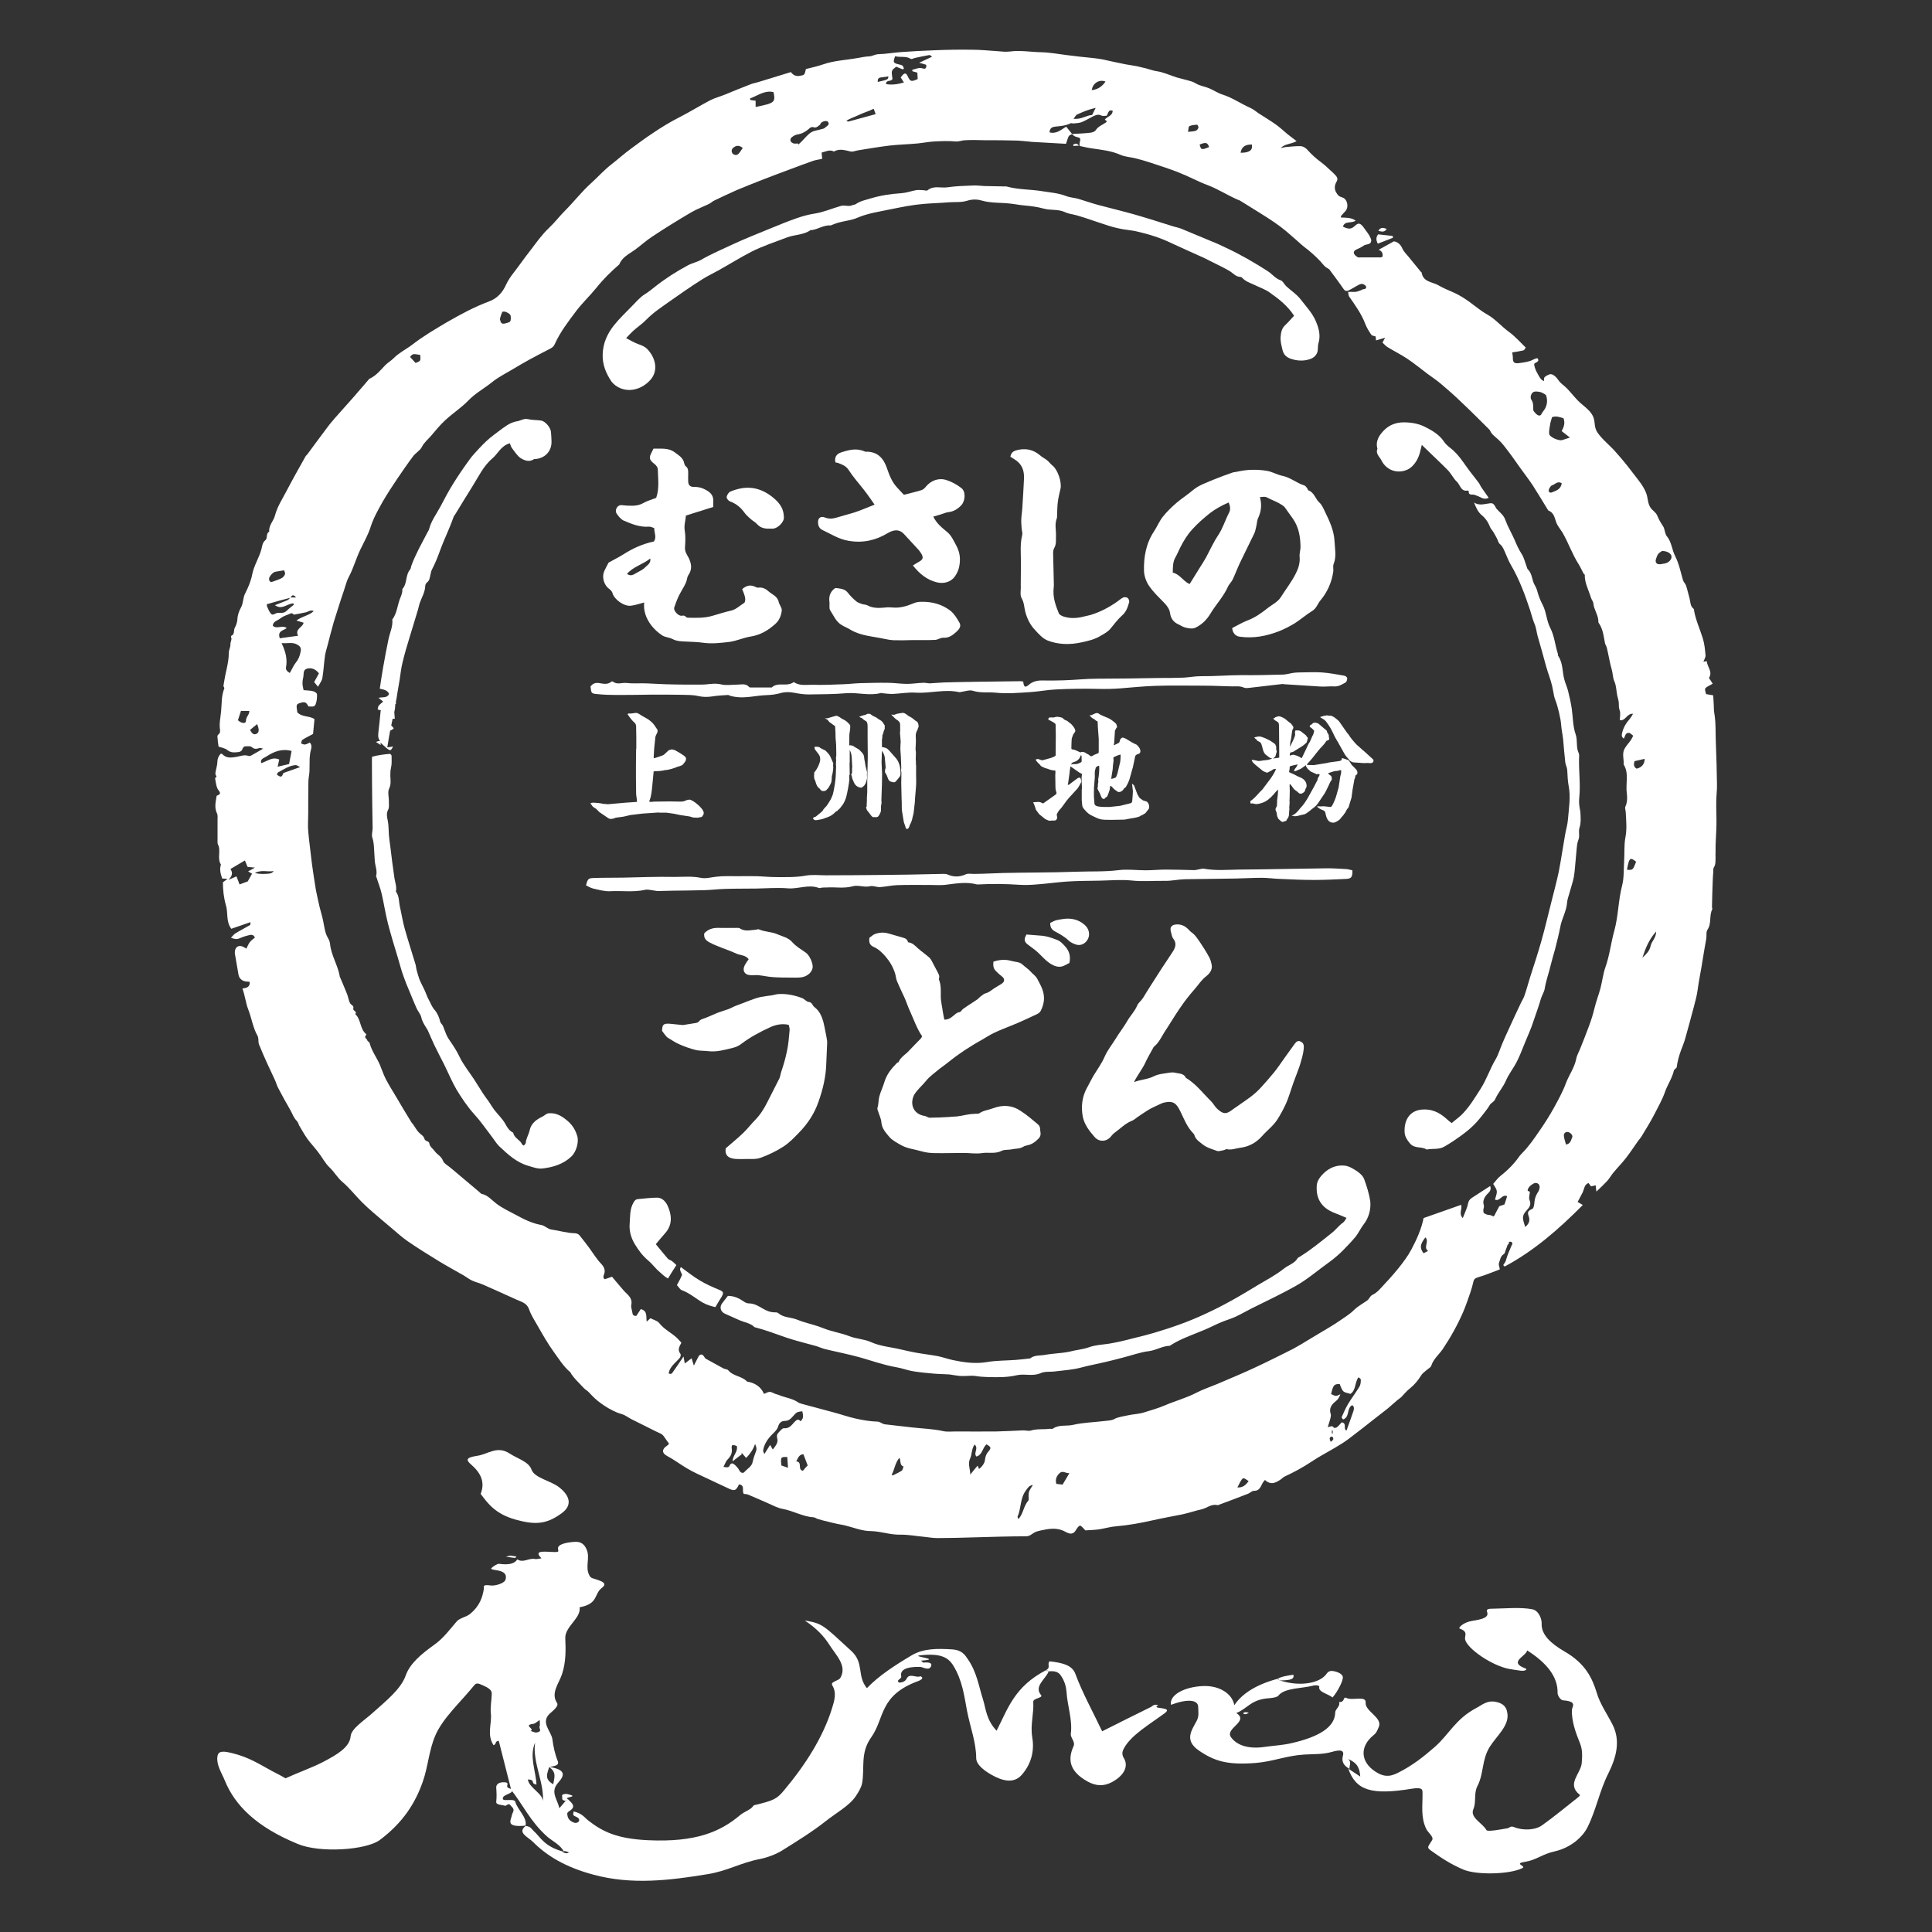 <?xml version="1.0" encoding="utf-8"?>
<!-- Generator: Adobe Illustrator 25.2.0, SVG Export Plug-In . SVG Version: 6.00 Build 0)  -->
<svg version="1.1" id="レイヤー_1" xmlns="http://www.w3.org/2000/svg" xmlns:xlink="http://www.w3.org/1999/xlink" x="0px"
	 y="0px" viewBox="0 0 1080 1080" style="enable-background:new 0 0 1080 1080;" xml:space="preserve">
<rect x="0" y="0" width="1080" height="1080" fill="#333333" stroke="none"/>
<style type="text/css">
	.st0{fill:#FFFFFF;}
</style>
<g>
	<g>
		<path class="st0" d="M330,449c0.5-0.1,0.9-0.3,1.7-0.3c0.3,0,1.9,0.1,3.7,0.3c0.3,0,1.9,0.4,2,0.4h0.8c1.3,0.2,1.4,0.2,2.5,0.1
			l9-0.8l5.9-0.4l0.5-0.1c0-0.5,0-0.6-0.1-1.4c-0.3-1.9-0.4-2.4-0.4-3.4l-0.1-8.3v-7.9l0.1-8.4l0.1-0.4v-6.3l-0.1-5.9
			c-0.1-1.4-0.3-1.7-1.4-2.7c-0.5-0.4-2.3-2.5-3.4-4.3c0.2-0.1,0.5-0.3,0.7-0.4l1,0.1c0.1,0,2.8-0.4,3-0.4c1,0,1.7,0.6,2.4,1
			c1.2,0.9,3.4,1.9,4.7,2.8c2.3,1.7,2.8,2.4,4.2,4.6c0.7,0.9,0.8,1,0.8,1.6c0,0.8-0.1,1-0.7,2.1c-0.1,0.2-0.6,1.1-0.6,2l-0.6,5.8
			c0,0.3-0.3,4.8-0.3,5c0,0.1,0.1,0.3,0.2,0.5c2.2-0.7,3.5-1.1,5-1.7c0.6-0.3,0.9-0.6,3.2-2.8c0.1,0,1.7-0.5,1.7-0.5
			c0.1,0,1.7,0.4,1.7,0.4c0.5,0.3,5.6,3,6.1,4.1c0.1,0.1,0.2,0.3,0.2,0.7c0,1.1-0.3,1.4-1.2,2.6c-0.7,0.9-0.8,1-1.4,1.2
			c-0.8,0.4-0.9,0.4-2.1,0.7c-1.3,0.6-5,1.9-7.2,1.9l-0.7,0.2c-0.6,0.1-0.8,0.1-2.2,0.3c-2.5,0.1-2.8,0.1-3.3,0.2l-0.1,1.1l-0.6,6.3
			c-0.3,3-0.6,6.7-1.6,8.8l-0.1,0.8c0.8,0.1,1,0.1,2.8-0.1l8.5-0.1l6.3,0.1c0.4,0,1.3-0.1,1.7-0.2c1-0.4,2.1-0.9,3.2-0.9
			c1.6,0,7.9,4.9,7.9,7.4c0,0.4-0.1,0.8-0.3,1.3c-0.2,0.1-0.3,0.2-0.6,0.8c-0.2,0.1-0.6,0.3-0.8,0.3c-1.2,0.2-1.4,0.2-1.7,0.3
			c-1.7-0.1-1.9-0.1-2.5-0.1l-2-0.6l-5.3-0.8c-0.5-0.1-2.8-0.6-3.3-0.7c-0.7-0.1-3.7-0.5-4.3-0.6H369l-1-0.1l-8.9,0.6l-6.7,0.8
			c-0.7,0.1-3.8,1-4.5,1l-3.7,0.5c-1.4,0.6-1.6,0.6-2.1,0.6c-0.3,0.1-0.8,0.1-1,0.1l-1-0.4l-5-3.4c-0.3-0.2-1.7-1.8-1.9-1.9
			c-1.2-0.7-1.9-1.1-2.5-2.1c-0.4-0.7-0.4-0.8-0.8-1V449z"/>
		<path class="st0" d="M467.4,428.4l-0.1-0.8c0-0.5,0.1-2.5,0.1-3c0-0.1,0-0.1-0.1-0.6l0.2-1.9l-0.1-5.9c0-0.6-0.3-3-0.3-3.5
			c0-3.2-0.1-3.6-0.3-6.9c-0.1-0.1-0.6-0.2-0.6-0.3c-1.2-0.9-1.3-1-2.6-1.9c-1.2-1.5-1.2-1.5-2.3-1.9v-0.2c0.4,0,1,0.1,1.4,0
			c0.3-0.1,4.4-1.4,5-1.4c0.1,0,1.6,0.6,2.8,1.6c1.4,0.7,2.9,1.4,3.8,2.7l0.3,0.1c0.5,0.7,0.7,1,0.7,1.5c0,0.3-0.1,1.7-0.1,1.9
			l-0.4,2.6c0,1-0.1,5.2-0.1,6.1l0.5,0.1l0.2-0.1c0.4,0.1,0.5,0.1,1.4,0.3c0.5,0.4,0.8,0.6,3.4,2.1c2.5,2.5,2.8,2.8,3,5.6
			c0.3,1.2,0.3,1.4,0.6,3.5l0.9,3.6l-0.1,1.3l0.1,1.7c0,1-0.6,2.5-0.8,3.2c-0.3,0.5-0.5,0.7-0.9,1.4c-0.4,0.3-0.5,0.3-1.2,0.9
			c-0.1,0.1-0.3,0.1-0.5,0.1c-0.1,0-2.5-0.1-3.7-2.4c-0.6-1.2-1.1-2.4-1.2-2.8c-0.3-1.4-0.3-1.6-0.6-2.1c0.3-0.4,0.3-0.6,0.5-1v-2.4
			c0-0.1,0.1-0.7,0.1-0.8l-0.3-5.6c-0.1-2.1-0.8-3.2-1-3.8l-0.2-0.1l0.1,0.3v6.5l-0.1,0.6l0.1,5.8c0,0.5-0.1,0.8-0.3,1.1
			c0,0.5,0.1,1.2,0.1,1.9c0,1.7-1.3,8.7-1.9,10.5c-0.6,1.7-1.3,3.4-2.5,4.7c-0.1,0.1-0.8,1.1-0.9,1.2c-1,0.9-1.2,1-1.4,1.4l-0.6,0.2
			c-2.6,2.5-3.2,2.8-7.9,4.4c-0.5,0.1-3,0.6-3.4,0.6c-0.1,0-0.8-0.1-1-0.1l-0.2-0.3l-0.6-0.5c0.3-0.2,0.3-0.3,0.4-0.7
			c1.2-0.3,1.2-0.3,2.2-1.2c2.4-1.9,3.1-2.5,3.4-3.4c0.6-0.6,0.6-0.6,0.9-1c0.7-0.6,0.8-0.8,1.9-2.5c0.1-0.3,1-1.5,1.1-1.8
			c1.3-2.6,1.4-3,2.1-7c0.3-1.3,0.8-5.4,0.8-6.7L467.4,428.4z M455.4,431.6c0.3-0.3,1.7-2.5,2.1-3.5c0.4-1,1-2.4,1-3.4
			c0-1.8-0.3-2.5-1.9-4.4c-1-1.2-1.1-1.4-1.3-2.2l0.1-0.3l0.1-0.4c2.3,0.1,2.5,0.1,3.2,0.8c0.4,0.3,2.5,1.2,2.8,1.4
			c2,2.1,2.3,2.4,3,4.1c0.5,1,1.2,2.8,1.3,3c0,0,0,0.1-0.1,1.2l0.1,1c0,1.3-0.4,3.9-0.8,5c-0.1,3.4-0.1,3.4-1.9,6.5
			c-0.2,0.2-1.1,1.2-1.2,1.3c-0.3,0.3-0.9,0.5-1.5,0.5c-1.2,0-1.2-0.1-2.3-1.4c-1.3-0.9-1.9-2.5-2.3-4.1l-0.6-1.4
			c-0.1-0.3-0.2-1.9-0.1-2.1l0.1-1.8L455.4,431.6z M480.3,400.4l0.5,0.1c1.4-0.6,1.7-0.6,3-0.9c1-0.6,1.2-0.6,1.6-0.6
			c0.2,0,0.4,0,1.1,0.1c0.9,0.8,1.2,1,3.2,1.9c1.4,1,1.5,1.1,2.9,1.9c0.8,0.6,1.4,1.7,2,2.7c0,0.3-0.1,1.4,0,1.7
			c-0.6,1.3-0.6,1.5-1,3l-0.3,0.6c-0.1,2.1-0.2,2.3-0.3,2.6v4.1c1.9,0.3,2.8,0.5,4.1,2l3.8,4.3c2.1,2.5,2.5,5.9,2.5,8.3
			c0,1.4-0.1,1.6-1.2,2.9c-1.6,2-1.8,2.2-2.5,2.2c-0.4,0-2.1-0.3-2.6-0.9c-0.5-0.6-0.6-0.8-1.4-3c-0.1-0.3-1-1.6-1-1.9
			c0-0.2,0.1-1.2,0.1-1.4c0.1-0.1,0.3-0.9,0.3-1l-0.5-5.6c-0.1-1.2-0.6-2.2-1.4-3.6l-0.1-0.1l-0.1,0.3l-0.2,6l0.3,6.5l-0.1,6.1
			l-0.3,8.5l0.1,1.6l-0.3,1.8c0,2.5,0,2.8-0.3,3.6c-0.8,1.7-1.2,2.6-2.4,2.6c-0.3,0-1.5-0.1-1.8,0c-0.8-0.5-0.9-0.7-2.3-2.6
			c-0.7-0.8-1.1-1.3-1.3-1.9c-0.1-0.8-0.2-0.8-0.3-1.2l0.3-0.1c0.1-0.2,0.1-0.4,0.1-0.6v-1l0.1-1.7v-1.8c0-0.3,0.1-2,0.2-3v-6.1
			l0.3-14l-0.1-10.3v-6.1c0-3-0.6-3.2-1.8-3.8c-0.1,0-1.1-0.9-1.3-1.1c-0.2-0.2-0.6-0.3-1-0.4c-0.2-0.3-0.3-0.3-0.6-0.6L480.3,400.4
			z M498.3,399.5L498.3,399.5c0.3-0.1,1.4,0.1,1.6,0.1c0.1,0,0.8-0.3,1.2-0.5c0.6-0.1,2.8-0.6,3.3-0.6c1.2,0,1.5,0.2,3.7,1.9
			c0.6,0.2,2.3,1.2,3.4,2.3l0.2,0.1c0.2,0.1,1.2,0.8,1.3,1c0,0,0.3,1,0.4,1.1c0,0,0.1,1.2,0.1,1.4c-0.5,1-0.5,1.2-0.6,1.7
			c-0.5,0.5-1,2.1-1,3.1c0,0.6,0.1,3.1,0.1,3.4l-0.2,4.3l0.2,1.9l-0.1,3.9l0.1,1v1.7c0,0.1,0.1,0.4,0.1,0.7v5.3
			c0.1,1.9,0.1,5-0.1,7.2l-0.5,5.9l-0.1,2.1l-0.7,6.1c0,0.3-0.5,1.7-0.5,2c-0.4,2.3-1.1,3.6-1.6,4.5c-0.3,1.1-0.7,2.3-1.6,2.3
			c-0.6,0-0.7-0.6-1-1.7c-0.1-0.4-0.8-2.1-0.8-2.4l-1-6.1c-0.1-0.7-0.1-1.5-0.1-2c0-2.5,0-2.9-0.1-4.6l-0.2-8.7l0.1-5.9
			c0-0.2-0.2-1.2-0.2-1.4c0-0.3,0.2-1.6,0.1-1.9l-0.2-5.5c0-0.7-0.3-3.8-0.3-4.5c0-0.3,0.1-2.3,0.1-2.8c0-0.1,0.1-0.8,0.1-1.2
			l-0.4-5c0-0.1,0-0.6,0.1-0.8v-2.8c0-0.6,0-1.9-0.3-2.3c-0.1-0.2-0.8-0.9-0.9-1c-0.8-0.4-2.2-1.6-2.8-2.4c-0.2-0.2-0.6-0.4-0.6-0.5
			L498.3,399.5L498.3,399.5z"/>
		<path class="st0" d="M589.8,444.4c0.3-0.2,0.8-0.6,0.8-1c0-0.3-0.1-0.8-0.3-1.2c-0.2-0.5-0.3-1.7-0.3-2.3l-0.1-6.5
			c0-0.3,0.1-1.5,0.1-1.7c0-0.3,0-0.5-0.1-1c-1.2,0-2.3-0.2-3.4-0.6c-1.4-0.6-1.7-0.6-2.3-0.7c-0.3-0.3-2.1-0.9-2.3-1.2
			c-0.8-1-0.8-1-1.7-1.8c-0.5-0.6-1.2-1.4-1.2-1.7c0-0.4,1.4-0.4,1.4-0.4c0.1,0,1.8,0.7,2.1,0.7c0.4,0,0.7-0.1,3.1-0.8
			c1-0.2,3.3-0.8,4.5-1.8l0.1-11.2l-0.1-5.9c0-0.8-0.2-0.9-2.1-2c-0.3-0.2-1.7-0.9-2-1l0.1-0.7l0.1-0.1l0.3-0.4
			c1.4-0.1,1.7-0.1,2.2,0c0.1,0.1,1.2-0.3,1.3-0.3c0.2-0.1,1.1-0.1,1.3-0.1c0.8,0.1,1.9,0.3,2.6,0.6c0.1,0.1,1.1,1,1.3,1.1l1.4,0.6
			c1,0.9,1.2,1,1.8,1.4c0.6,0.4,2.7,2.8,2.7,4.1c0,0.5-0.1,0.6-1.2,2.1c-0.2,0.6-0.6,1.7-0.8,2.3c-0.1,0.3-0.2,4.8-0.2,5.4
			c0,0.5,0.2,0.6,1.9,0.9c0.4,0.2,3.1,1.4,3.2,1.4c0.1,0,0.2,0,0.4-0.3c1.8,0.1,1.8,0.1,2.9,0.9c1.3,0.6,1.4,0.7,1.8,1.1
			c0.3,0.2,0.7,0.5,0.9,0.5s1.4-0.6,1.6-0.8c0.3-0.2,2.1-0.8,2.4-1l0.1-0.1l0.1-0.7v-7.1l-0.5-6.8c0-0.1-0.1-2.8-0.1-2.8
			c-0.1-0.3-0.4-0.4-1-0.7c-0.7-0.7-0.8-0.8-1.9-1.3c-0.3-0.1-1.3-1.3-1.6-1.5v-0.1c1.2-0.1,1.3-0.2,1.4-0.3c1.7-0.8,2-1,2.8-1
			c0.5,0,0.6,0.1,1.8,0.9c0.5,0.3,2.9,1.3,3.4,1.5c1,0.4,2.3,0.9,4.3,2.6c1,0.8,1.1,0.9,1.3,1.4c0.3,1.1,0.4,1.2,0.3,1.7l-0.4,0.2
			l-0.2,0.8l-0.5,0.3l-0.1,1.5l-0.4,6.1l-0.2,0.8l0.1,0.2c0.6-0.2,2.8-1.4,2.8-1.4c0.2-0.1,0.2-0.3,0.6-1.3l-0.1-0.3
			c0.3-0.4,1-1.3,1.6-1.3c0.3,0,1.4,0.5,1.7,0.6c3.4,2.1,3.9,2.4,6.1,3.4c1,0.9,2.1,2.2,2.1,3.7c0,0.3-0.2,0.7-0.3,1
			c-0.2,0.1-0.8,0.4-1,0.6c0,0-0.5,0.1-0.7,0.1c-0.5,0.5-0.6,0.6-0.8,0.7l-0.1,0.3l-1.4,6.6l-0.1,0.2l-1.7,6.1
			c-0.2,0.7-1,2.6-1.8,3.9c-0.3,0.6-0.7,0.9-1.3,1.3c-0.3,0.6-0.6,1.1-1.7,1.7c-0.1,0.1-0.2,0.1-0.3,0.1c-0.6,0.1-0.6,0.1-1.1,0.2
			c-1.6-1-2.3-1.5-2.8-2.1c-0.9-1-1-1.2-1.8-1.4c-0.1,0.4-0.2,2.2-0.3,2.3c-0.5,1.3-0.9,2.8-1.4,3.6c-0.1,0.3-0.2,0.3-0.9,0.6
			c-0.4,0.6-0.5,0.8-0.9,0.8c-1.1,0-1.4-0.8-2.2-3c-1.2-2.1-1.3-2.3-1.5-3.4l0.3,0.1c0-1.9,0-2.1,0.3-3.4c-0.1-0.3-0.1-0.8-0.1-1.2
			c0.4-2.2,0.6-4.4,0.6-6.5c0-0.5-0.1-0.8-0.1-1.2c-0.8,0.2-2,0.7-2,1.7c-0.2,0.7-0.4,1.2-0.4,2.3v2.7l-0.5,6.1l0.1,0.8l-0.1,0.4v1
			c0,2.7,0,3,0.2,4.7c0.1,2.1,0.1,2.6,2.1,3.1c1.8,0.4,5.6,0.3,6.4,0.3l5.6-0.6l0.6-0.1l5.6-1.4c0.6-0.1,0.8-0.6,0.9-1.1
			c0.1-0.6,0.4-5,0.4-5.6c0-0.7-0.5-3.6-0.5-4.2c1,0.8,1.1,0.8,1.2,1.1l1.8,4.8c0.1,0.1,1,1.7,1.1,1.9c0.3,0.2,1.9,1.5,2,1.5
			c2,0.6,2.2,0.6,2.7,1.2c0.5,0.7,0.8,1.5,0.8,2.3c0,0.6-0.1,1-0.3,1.4c-0.3,0.4-0.5,0.5-1.7,2.1c0,0.1-0.3,0.3-0.4,0.3
			c-0.1,0.2-0.2,0.2-0.5,0.3c-0.5,0.4-0.6,0.5-1.9,1c-0.4,0.6-3.2,1.2-4.8,1.4c-0.8,0.1-1.8,0.3-2.8,0.5c-1.1,0.3-2.2,0.3-2.9,0.3
			l-5.9,0.1c-5.9,0-6.2-0.1-10.3-2.1c-1.7-0.8-2.8-1.4-4.8-3.8c-1-1.1-1.1-1.7-1.2-2.8c0-0.3-0.2-2-0.2-2.3v-5.7l0.1-1l-0.2-5.8
			l0.2-1.8v-0.4l-1.4-0.7l-5-3.5c-0.1,0.5-0.4,2.7-0.5,3.1v0.5l-0.8,5.7c-0.2,0.7-0.2,0.8-0.2,1.1l0.7-0.2l4-3
			c0.4-0.3,1.2-0.9,1.7-0.9c0.1,0,0.5,0.1,0.6,0.1c0.3,0.6,0.3,0.8,0.6,2.2c-0.2,0.3-0.8,1.6-1,1.9c-0.7,1.2-0.8,1.4-1.1,1.8
			l-3.2,3.5c-2.8,3-3,3.4-5.9,7.4c-1.6,1.7-1.8,2.1-2.5,3.5c0,0.1-0.1,0.2-0.1,0.3s0.3,1.4,0.3,1.7c0,0.3-0.2,0.8-0.5,1.1
			c-0.4,0.5-0.6,0.5-2.5,0.5l-1.4,0.1c-0.3,0-2.1-0.8-2.4-1c-0.5-0.5-3.2-2.5-3.4-2.8c-0.2-0.2-1.7-2.3-1.7-2.3
			c-0.2-0.6-1.1-3.6-1.5-3.9c-0.1,0-0.1,0,0-0.3c1.5-0.2,2.4-0.2,2.6-0.2c1.1,0,1.4,0.1,2.1,0.5c0,0,0.6,0.3,0.7,0.3
			c0.2,0,0.6-0.2,1-0.6L589.8,444.4z M604.1,422.3c-0.5,2.3-2.6,3.3-3.2,3.5c-1.2,0.3-1.9,0.6-2.1,1.6c0.8-0.3,1-0.3,3-0.3
			c0.4,0,2.6-0.9,2.8-1.2c0.1-0.1,0-3,0-3.4c-0.1-0.1-0.2-0.2-0.3-0.3L604.1,422.3z M621.2,435.4c1.4-0.2,2.3-0.7,2.5-0.8
			c0.3-0.1,0.9-2.1,1-2.4l1.5-6.3c0.1-0.3,0.3-3,0.2-4.1c-1.1,0.2-2.6,0.9-3.7,1.4c-0.3,0.1-0.3,0.3-0.3,0.6c0,0.2,0.1,1.2,0.1,1.4
			c-0.3,2.4-0.4,2.6-0.5,4.8c-0.6,3.8-0.7,4.2-0.8,5.2L621.2,435.4z"/>
		<path class="st0" d="M698.7,448c1.7-1,3.6-3,5.6-5.3c0.2-0.2,1.3-1.2,1.4-1.4l4.5-6c1.2-1.7,2.6-3.9,3.1-5.5
			c-0.6,0-1.4,0.1-1.9,0.5c-0.5,0.4-0.8,0.6-2.9,1.6c-0.6,0.1-2.3-0.8-2.5-0.9l-3.9-3.2c-1.9-1.5-2.2-2.3-2.4-2.9
			c0.2-0.1,0.5-0.1,0.7-0.1c0.3,0,1.4,0.3,1.7,0.3l1.2,0.3c1.2,0,1.9-0.1,2.7-0.3c0.4-0.1,2.4-0.2,2.8-0.3c0.7-0.2,0.8-0.2,1.7-0.5
			c0.2-0.1,0.6-0.2,0.6-0.3c-1.1-0.3-1.2-0.3-2.2-1.1c-2.3-1.6-2.5-2.1-3.4-5.7c-0.5-2.2-1.1-2.4-2.5-3c-0.4-0.6-0.5-0.7-1.4-1.4
			c-0.1-0.1-0.1-0.1-0.3-0.3l-0.1-0.3c1.2-0.3,2-0.5,2.8-0.5c1.4,0,5.4,1.8,7,3c0.3,0.2,1.7,1.1,1.9,1.4c0,0.1,0.4,1.1,0.5,1.2v1.5
			l0.3,1.4c-0.5,1.5-0.5,1.7-0.7,2.5c-0.1,0.4-0.5,0.6-1.3,1.2v0.1c0.8-0.1,2.8-0.3,3.4-0.5l-0.1-15.2c0-3.4-0.1-4.1-0.5-4.5
			c-0.3-0.3-2-1.2-2.1-1.4c-0.1-0.1-0.3-0.3-0.7-0.8c0.7-0.1,0.8-0.1,1.1-0.6c0.3-0.1,1.6-0.6,1.9-0.6c1.5,0,3.7,1.4,4.1,1.8
			c1.1,1,1.3,1.1,3,2.4c0.3,0.5,0.4,0.6,1.1,1.6c0.1,0.1,0.1,0.3,0.1,0.6c0,0.2,0,0.3-0.6,1.4c-0.1,0.8-0.1,0.9-0.3,1.9
			c-0.2,2.3-0.3,2.5-0.8,4.8c-0.1,0.6-0.1,1.2-0.2,2.4h0.1c1-2,2.8-5.6,2.8-6.6c0-0.1-0.1-1-0.1-1.2c0.1-0.3,0.1-0.3,0.1-0.9
			c0-0.3,0.8-0.3,1.1-0.3c1.6,0,1.9,0.3,3.2,1.4c1.6,1.2,1.7,1.2,2.2,2.1c0.5,0.5,0.6,0.6,0.6,0.8c0,0.1-0.6,2.4-0.7,2.5
			c-0.1,0.1-2.1,1.9-2.6,2.1l-4.8,3c-0.2,0.1-0.6,0.3-0.9,0.3c-0.6,0.1-0.6,0.1-0.9,0.3c0,0.2-0.2,1-0.2,1.2c0,0.1,0.1,0.3,0.1,0.4
			c0.3-0.1,1.4-0.5,1.7-0.5c0.3,0,2.7,0.4,4.7,1.9l0.3-0.2l3.8-8c0.1-0.2,0.8-1.1,0.8-1.3c0.2-0.4,1-2.4,1.2-2.8
			c0.6-0.7,1-2.5,1-3.1c-0.3-0.3-0.5-0.4-1.2-1.2c-0.9-0.6-1.3-0.9-1.3-1.3c0-0.1,0.5-0.6,0.5-0.7l0.6-0.2l0.8-0.8
			c0.5-0.1,0.5-0.1,1-0.3c1.6,0.4,1.8,0.4,2.1,0.7l4.5,3.8l0.4,1.2c0.3,0.3,0.8,1.2,0.8,1.4c0,0.8,0,0.9,0.2,1.7l0.1,0.1
			c0,0.8-0.4,0.9-1.7,1.4c-0.6,1.1-1.4,2.1-2.3,3c-1.3,1.2-3.2,3.7-5.4,6.5c-0.3,0.3-1,1.2-1.8,2.1c-1,1-1,1.2-1.4,1.8
			c0.2,0,3.9,0.1,4,0.1l7.4-1.2l1.2-0.3l5.2-0.7c1.5-0.2,1.8-0.6,1.8-1.6l0.3-0.1c0.4,0.2,3.7,1,3.9,1.6l0.1,0.4
			c0.7,1,0.8,1,1.2,1.8c2.8,2.8,3.2,3,3.2,4.4c0,0.9-0.4,1.1-0.9,1.3c-0.3,0.5-0.3,0.7-0.5,1.9l-0.3,0.3v0.3l-1,5.6
			c-0.1,0.7-0.6,4.3-0.6,4.5l-1.6,5.2c-0.1,0.4-0.1,0.4-0.8,1.1c-0.7,1.2-0.8,1.4-1,1.9c-0.7,0.9-0.8,1-1,1.4
			c-1,1.2-1.2,1.3-2.1,2.5c-0.4,0.5-2.6,1.9-3.6,1.9c-2.9,0-3.9-2.3-4.5-5.5c-0.2-1.1-1-1.4-2.2-1.8c-0.3-0.1-1.5-0.8-2.5-1.7
			c0.1-0.1,0.4-0.1,0.5-0.2l1.4,0.1l1.9-0.1c0,0,3.2,0.4,3.9,0.4c0.8,0,2.5-4.4,2.9-5.6l1.5-5.3c0.1-0.2,0.7-5.1,0.9-6
			c0.5-1.9,0.6-2.1,0.5-3.7c-0.6,0-0.7,0-1.4,0.3c-0.4,0.1-2.1,0.3-2.4,0.3c-0.5,0.2-3,0.9-3.4,1.1l0.1,0.4c0.2,0.2,1.2,0.9,1.4,1.1
			c0.3,0.3,0.5,0.7,0.5,2.1c0,0.1-0.1,0.1-0.8,1.2c-0.5,1.1-2.7,5.8-3.2,6.5l-3.5,5.2c-0.9,1.3-1.4,2-3.8,3.7c-0.6,0.6-3,2.5-4,2.8
			c-0.3,0.1-0.3,0.1-1.4,0.3c-1,0.3-3.1,0.8-3.9,0.8c-0.3,0-1.5-0.3-1.8-0.3v-0.1c2-0.6,3.5-2.5,5-4.4c1.4-1.3,2.8-3.6,3.6-4.8
			l3-5.4c0.6-1,1.4-2.5,1.9-3.6c0.9-1.6,1-1.7,1-2.5c0.9-1.5,1-1.7,1.1-2.2c-0.2-0.2-0.3-0.3-0.8-0.3c-0.1,0-0.5,0-1,0.1
			c-0.4-0.3-2.3-1.1-3-1.4c-1.5-1.2-2.1-1.6-2.8-3c-0.1-0.1-0.1-0.1,0-0.7c-2.8,2-3.1,2.2-3.4,2.3c-1.2,0.5-1.4,0.5-2.3,1
			c-0.3,0.1-0.8,0.1-1,0.1c0.1-0.7,0.1-0.8,0.8-1.7c0.7-0.8,0.9-1.4,1.2-2.1c-1.4,0.3-4.1,0.9-4.2,1c-0.3,0.2-0.3,0.6-0.3,1.7
			c-0.3,1-0.3,1.2-0.2,1.7c2.4,1,2.7,1.2,5.2,2.5c1.2,0.4,4.5,1.6,4.5,5.1c0,0.6,0,0.7-0.6,1.7c-0.3,1.1-0.4,1.5-1.2,2.1
			c-0.4,0.3-1,0.6-1.5,0.6c-0.8,0-1.2-0.5-2.1-1.3c-1.4-1-1.6-1.1-2.1-1.9c-1.3-1.8-1.4-1.9-1.9-2.3c-0.1,0.6-0.1,0.8-0.1,1.1
			c0,0.5,0.1,2.4,0.1,2.8l-0.1,4.5c-0.1,0.8-0.1,0.9,0,1.6c0.1,0.9-0.2,2.3-0.2,3.2l0.1,0.6c-0.1,0.6-0.3,3.8-0.3,3.9
			c-0.1,0.5-0.3,0.8-0.5,1.5c-0.3,0.1-0.3,0.3-0.5,0.4c-0.1,0.2-0.3,0.9-0.4,1c-0.3,0.1-2,0.7-2.2,0.7c-0.4,0-2.2-1.6-2.3-1.8
			c-0.5-1-0.7-1.4-0.8-2.3c-0.1-1.2-0.3-1.4-0.5-2c-0.1-0.2-0.3-0.7-0.3-1c0-0.3,0.7-1.6,0.8-1.9c0.1-0.4,0.1-2.9,0.1-2.9
			c0.3-1.8,0.6-5,0.6-6.3c-0.3,0.4-0.4,0.5-1.2,1.2c-1.7,2.1-3.6,4.2-5.9,5.5c-2.6,1.4-4.9,1.5-5.2,1.5c-0.2,0-1.2-0.2-1.4-0.2
			c-0.2-0.1-0.3-0.2-0.5-0.2s-0.9,0.1-1.1,0.1l-0.2-0.3V448z M738,400.8c0.4-0.1,0.6-0.2,1.9-0.6c1-0.2,1.7-0.3,2.1-0.3
			c0.2,0,0.3,0.1,1,0.2c1-0.1,1.4-0.1,3.2,1.1c0.3,0.3,2.1,1.6,2.4,2.1l4.4,6.3c0.7,0.8,0.8,0.9,1,1.2c0.5,1.1,3.2,4.3,4.3,5.4
			l3.7,3.3l0.4,0.3l4.3,3.9c1,0.9,1.1,1,1.1,1.5c0,1-0.8,1.4-1.7,1.4c-0.1,0-1.8-0.1-2.1-0.1c-0.2,0-1.2,0.1-1.3,0.1l-5.9-0.4
			c-1.3-0.1-2.2-0.9-2.8-1.7c-1-1.1-2.1-2.4-2.6-3.4L748,415c0,0-1.7-2.8-1.9-3.3c-2.1-4.4-2.4-5.1-5-8.6c-0.1-0.2-1-0.8-1.2-1
			c-1.4-0.8-1.6-0.9-1.9-1.2L738,400.8z"/>
	</g>
	<path class="st0" d="M959.5,461.1c0.1-4.3-0.2-8.7-0.1-13c0-3.2,0.5-6.5,0.4-9.7c-0.1-7.4-0.3-14.7-0.6-22.1
		c-0.3-5.9,0.1-11.8-0.9-17.7c-0.3-1.5-0.2-3-0.3-4.6c-0.1-1.7-0.2-3.5-0.3-5.3c-1.3-0.2-2.5-0.4-4-0.7c-0.2-1.1-0.9-2.6-0.4-3.2
		c0.9-1.1,2.5-1.6,4.1-2.6c-0.7-1.1-1.3-2.1-2.1-3.2c2.3-3.5-1-6.2-1.2-9.4c-0.7,0.1-1.3,0.2-1.9,0.3c0.5-1.3,1.3-2.5,1.2-3.6
		c-0.3-3.3-0.6-6.6-1.6-9.7c-1.6-5.1-3.9-10-4.8-15.3c-0.1-0.3,0-0.8-0.3-1c-1.9-1.5-1.7-3.7-2.2-5.7c-0.7-2.4-1.2-4.9-2-7.3
		c-0.4-1.1-1.4-1.9-1.7-3c-1.3-4.5-2.2-9.1-4.4-13.5c-1.8-3.5-1.9-7.7-4.6-11c-1-1.2-1.1-3.2-1.7-4.8c-0.2-0.5-0.5-0.9-0.8-1.4
		c-1.3-1.9-2.1-3.5-3-5.6c-0.8-1.7-2.4-2.5-3.5-4c-1.8-2.5-1.5-5.3-2.5-8.1c-1.5-4.3-5.1-8.3-7.9-12c-2.9-3.9-6-7.6-9.3-11.3
		c-3.2-3.7-7.6-7-10.3-11.1c-0.8-1.3-1.1-2.6-1.3-4c-0.1-1-0.2-2-0.4-2.9c-1-4.8-5.7-7.3-9-10.6c-2.1-2.2-4-4.6-6.1-6.8
		c-1.5-1.6-3.5-2.7-4.7-4.5c-0.9-1.4-3.3-4.2-5.2-3.4c-0.8,0.3-1.9,0.8-2.5,1.4c-0.7,0.6-0.5,1.4-0.5,2.3c-1.6-0.4-2.6-2.3-3.3-3.6
		c-0.6-1.1-1.2-2.1-1.6-3.3c-0.2-0.6-0.4-1.2-0.5-1.8c-0.2-1.1-0.1-1,0.9-1.6c1.1-0.6,1.9-1.1,0.8-2.5c-0.6,0.2-1.3,0.3-1.9,0.6
		c-2.6,1.5-5.6,1.8-8.5,2.2c-2.6,0.3-3.4-0.5-3.3-3.1c0-0.9-0.2-1.8-0.4-2.9c1.9-0.3,4.1-0.6,6.2-1.1c0.7-0.2,1.1-1.2,1.4-1.6
		c-3.3-3.2-6-6.3-9.3-8.7c-4.3-3.1-7.7-7.3-12.4-9.9c-3.4-1.9-6.4-4.5-9.6-6.8c-2.9-2.1-6-4.1-9.3-5.5c-2.8-1.2-5.6-2.4-8.2-3.9
		c-3.4-2-8.5-1.7-9.4-7.1c0-0.2-0.3-0.3-0.5-0.5c-2.2-2.7-4.4-5.4-6.6-8.1c-1.3-1.6-2.9-3.1-3.7-4.9c-1-2.3-2.5-3.6-4.7-4
		c-2.9,1.6-5.6,3.1-8.5,4.7c1.8,0.8,2.5,2.1,2.1,3.9c-0.3,0.1-0.7,0.4-1,0.4c-3.8,0-7.5,0-11.3,0c-0.6,0-1.3,0.1-1.7-0.2
		c-0.7-0.5-1.6-1.1-1.9-1.9c-0.4-1.1,0.3-1.9,1.5-2.4c1-0.4,1.9-0.9,2.8-1.4c0.6-0.3,1.1-0.7,1.6-1c1.4-0.5,3.5-0.3,3.7-2.3
		c0.1-0.5-0.1-1-0.3-1.5c-0.8-2-2.1-3.5-3.3-5.2c-0.4-0.5-0.7-1-1.1-1.5c-0.3-0.3-0.5-0.5-0.8-0.8c-1.1-1-2.1-0.8-3.2,0.2
		c-2.4,2.3-3.7,2.4-7.1,0.8c1-3.5,4.9-1.6,7.1-3.4c-2.7-1.8-5.5-1.6-8.2-1.7c0-0.4-0.1-0.7,0-0.8c0.8-1,1.7-1.9,2.6-2.9
		c1.8-2.2,1-6.2-1.3-7.3c-0.7-0.3-1.5-0.5-2.2-0.9c-0.7-0.4-1.3-1.3-1.7-2c-1-1.6-1.1-3.6-0.3-5.3c0.4-0.8,1-1.6,0.9-2.6
		c-0.1-0.5-0.4-1-0.7-1.4c-1.2-1.4-2.6-2.6-3.9-3.8c-1.4-1.4-2.9-2.7-4.5-3.9c-2.9-2.1-5.5-4.5-7.8-7.1c-0.8-0.9-2.3-1.8-3.5-1.9
		c-2.8-0.1-5.7,0.3-8.5,0.5c-0.9,0.1-1.9,0.4-2.8,0.6c2.3-2.5,5.7-2.1,8.9-3.9c-1.2-0.9-2.1-1.6-3-2.3c-0.7-0.6-1.5-1.1-2.2-1.7
		c-2.1-1.8-4.2-3.7-6.4-5.3c-3.1-2.2-6.5-4.2-9.7-6.3c-1.5-1-2.8-2.2-4.4-2.9c-5.4-2.4-10.2-5.8-15.9-7.6c-2.5-0.8-4.8-2.4-7.2-3.4
		c-1.9-0.8-4-1.2-6-2c-1.3-0.5-2.4-1.4-3.7-1.8c-2.8-0.9-5.7-1.5-8.5-2.3c-3.7-1.2-7.3-2.9-11.2-3.5c-2.1-0.3-4.1-1.1-6.1-1.6
		c-1.7-0.4-3.4-0.8-5.1-1.2c-2.2-0.4-4.4-0.7-6.5-1.1c-4.2-0.8-8.4-1.8-12.6-2.7c-1.6-0.3-3.2-0.5-4.8-0.7c-2.6-0.3-5.1-0.5-7.7-0.8
		c-2.5-0.3-5-0.6-7.5-0.9c-4.8-0.6-9.5-1.5-14.3-1.6c-5.8-0.1-11.6-1.2-17.5-0.4c-2.3,0.3-4.7,0-7-0.2c-4.8-0.3-9.5-0.8-14.3-0.8
		c-6.9-0.1-13.9,0-20.8,0.3c-6.2,0.2-12.4,0.6-18.6,1c-4.3,0.3-8.6,1.1-12.9,1.2c-1.8,0.1-3.3,1.1-4.9,1.2c-2.2,0.1-4.2,0.5-6.4,0.9
		c-6.5,1.2-13.2,1.4-19.5,3.6c-3.2,1.1-6.5,1.8-9.6,2.6c-0.8,3.5-0.8,3.3-3.4,3.8c-2.3,0.4-3.8-0.5-5-2.1c-6.4,2-12.5,3.8-18.6,5.7
		c-1.5,0.4-3,0.7-4.4,1.3c-4.7,1.8-9.3,3.7-13.9,5.6c-2.7,1.1-5.5,1.8-8.1,3.1c-5.9,3.1-11.5,6.6-17.4,9.6
		c-5.1,2.6-9.9,5.5-14.6,8.7c-4.3,2.8-8.4,5.9-12.5,8.9c-3.7,2.7-7,5.7-10.6,8.5c-4.3,3.3-7.8,7.3-11.8,10.9
		c-5.1,4.6-9.3,10.1-14.2,15c-3.2,3.2-5.9,6.8-9.3,10c-3.8,3.6-6.8,7.9-10,12.1c-3.4,4.3-6.5,8.8-9.9,13.2c-1.5,1.9-2.8,3.9-3.9,6.2
		c-1.9,4.3-4.9,7.7-9.5,9.4c-8.1,3-15.7,7.1-23.2,11.4c-6.8,4-13.6,8-19.8,12.8c-1.8,1.4-3.9,2.6-5.8,3.9c-1.5,1.1-3.1,2.1-4.4,3.5
		c-1.5,1.5-3.4,2.6-4.8,4c-2.7,2.8-5.1,5.9-8.8,7.6c-0.3,0.1-0.5,0.5-0.7,0.7c-2.7,3.1-5.4,6.3-8.1,9.4c-3.4,3.9-7,7.8-10.4,11.7
		c-1.4,1.7-2.9,3.3-4.2,5.1c-3.9,5.1-7.6,10.3-11.5,15.5c-0.3,0.4-0.7,0.6-0.9,1c-3.6,6.5-7.3,12.9-10.7,19.5
		c-2.3,4.4-5.1,8.6-6.4,13.6c-0.8,3.1-3.6,5.5-3.2,9c-2,1-0.8,3.6-2.1,4.7c-1.8,1.5-1.8,3.4-2.3,5.2c-1.3,4.8-4.1,8.9-5.1,13.9
		c-0.7,3.7-2.2,7.3-3.9,10.6c-1.4,2.6-1,5.5-2.4,8c-1.1,2-1.9,4.2-2,6.6c-0.1,1.6-0.7,3.4-1.5,4.8c-0.7,1.4,0.1,3.6-1.9,4.4
		c-0.1,0.1-0.2,0.5-0.2,0.6c0.8,1.5-0.4,2.8-0.3,4.1c0.1,1.7-0.9,3.2-0.9,4.7c0,3.3-0.6,6.4-1.3,9.6c-0.7,2.9-1.2,5.9-1.7,8.9
		c-0.1,0.5,0.6,1.1,0.5,1.5c-1.7,4.1-1.4,8.4-1.8,12.7c-0.3,3.5-1.2,7-0.6,10.6c0.1,0.7-0.1,1.9-0.6,2.2c-1.4,0.9-0.7,2.1-0.7,3.2
		c0,1.2,0.3,2.4,0.5,3.9c1.5,0.5,3.6,0.8,4.9,1.9c2.1,1.7,4.2,1.3,6.3,1.1c0.7-0.1,1.7-0.6,1.9-1.2c0.4-1,0.8-2,2-2
		c1.2,0,2.7-0.2,3.4,0.4c1.4,1.3,2.7,1.1,4.2,0.6c0.5-0.2,1.2,0.1,2.2,0.3c-2.6,1.5-4.6,2.7-6.8,3.9c-0.4,0.2-1,0.3-1.3,0.2
		c-2.4-0.9-4.6,0.1-6.8,0.5c-3,0.5-5.8,0.9-8.1-1.7c-0.1-0.1-0.4,0-0.8,0c-1.2,1.3-1.8,2.8-1.8,4.6c0,1.2-0.4,2.5-0.6,3.7
		c-0.2,1-0.5,1.9-0.5,2.9c0,0.8,1.4,1.7-0.2,2.3c0.4,1.9,0.5,4,1.3,5.8c0.7,1.6,3.1,2.9-0.3,4.1c-0.2,0.1-0.2,0.9-0.3,1.3
		c-0.5,2.9-1,5.7,0.4,8.6c0.5,1,0.3,2.5,0.3,3.7c0,3.7,0,7.5,0,11.2c0,0.8-0.1,1.7,0.2,2.4c1.9,3.6-0.6,7.8,1.7,11.3
		c-0.9,2.7-0.2,5.2,0.7,7.8c1,0.1,2,0.1,3,0.2c-0.9,0.6-1.7,1.3-2.6,1.9c0,4.4,0.5,8.8,1.7,12.9c1.3,4.3-0.1,9,3,13.1
		c3.4-1.2,6.9-2.4,10.7-3.7c-0.1,0.8,0,1.5-0.2,1.6c-2.7,1.6-5.5,3-8.1,4.6c-0.9,0.5-1.6,1.5-2.6,2.5c1.8,0.7,3.1,1,4.6,0.4
		c1.6-0.7,3.3-1.3,5-1.7c1.3-0.3,2.8-0.9,3.8,1.2c-0.9,0.8-2,1.5-2.8,2.5c-0.8,1-1.3,2.4-2,3.7c-0.7-0.4-1.2-0.8-1.7-1
		c-2.4-1.2-4.5-0.1-4.7,2.6c-0.1,0.8,0,1.6,0.2,2.4c0.6,3.5,1.2,7,1.8,10.5c0.4,2.3,2.2,3.8,4.6,3.9c0.6,0,1.1,0.1,1.7,0.2
		c0.2,2.9-1.8,3.4-4.1,3.7c1.5,4,1.8,8,3.3,11.8c1.9,4.9,2.6,10.3,5.3,14.9c0.2,0.4,0.2,0.9,0.3,1.4c0.1,1.1,0,2.3,0.4,3.2
		c1.5,3.7,3.1,7.4,4.8,11.1c1.3,2.9,2.8,5.8,4.1,8.8c0.7,1.4,1,3,1.8,4.4c2.1,4,4.3,8.1,6.6,12c1.3,2.2,2,4.7,3.9,6.5
		c0.6,0.6,0.8,1.6,1.2,2.4c1.5,2.5,2.9,5.1,4.6,7.5c1.9,2.6,4.1,4.9,6,7.4c2.2,2.8,3.9,6.2,6.4,8.6c2.7,2.5,4.4,5.8,7.3,8.2
		c3.9,3.3,7.1,7.5,10.8,11.2c2,2,4.1,3.9,6.3,5.8c3.5,3,7,6,10.6,9c2.8,2.4,5.6,4.9,8.6,7c5.7,3.9,11.6,7.6,17.5,11.2
		c4.6,2.8,9.4,5.4,14.1,8.1c1.5,0.9,3,2.1,4.6,2.8c2,0.9,4.2,1.4,6.2,2.3c6.2,2.7,12.3,5.5,18.5,8.3c2.7,1.2,5.8,1.9,7,5.3
		c1.2,3.5,3.3,6.6,5.1,9.8c2.7,4.7,5.4,9.5,8.6,13.9c2.9,4,5.5,8.3,9.4,11.6c0.3,0.3,0.4,0.8,0.7,1.2c1.5,2.1,3.3,4,5.1,5.8
		c1.1,1.1,2.1,2.4,3.4,3.2c0.9,0.6,1.5,1.4,2.3,2.2c1.6,1.7,3.4,3.4,5.4,4.8c2.8,2.1,5.9,3.9,9.2,5.3c1.4,0.6,3.1,0.9,4.4,1.6
		c1.7,0.9,3.2,2,5,2.8c4.1,2,8.1,4.1,12.2,6.1c1.8,0.9,3.6,1.3,4.7,3c0.8,1.3,1.8,2.5,2.7,3.8c0.3,0.4-1.4,1.5-1.6,1.7
		c-0.7,0.5-1.3,1.1-1.6,2c-0.4,1.6,1,2.6,2.2,3.3c3.8,2,7.2,4.6,10.9,6.8c3.8,2.3,7.8,4,11.8,5.9c3.7,1.8,7.5,3.5,11.3,5.3
		c3.6,1.8,4.5,1.5,6.2-2.1c3.6,0.4,1.4,3.7,2.7,5.3c0.8,0.1,1.6,0.1,2.4,0.4c3.6,1.5,7.1,3.1,10.6,4.6c2.9,1.2,5.7,2.9,8.8,3.4
		c5.9,1.1,11.1,4.3,17.2,4.7c0.8,0,1.5,0.7,2.3,0.9c1.9,0.6,3.8,1.1,5.6,1.5c1.8,0.5,3.7,0.9,5.5,1.3c1.2,0.3,2.5,0.4,3.7,0.7
		c5,1.2,9.9,3.3,14.9,3.3c5.6,0.1,10.7,2.1,16.3,2c4.5-0.1,9,0.8,13.5,1.2c2.5,0.3,5.1,0.7,7.6,0.7c6.8,0,13.6-0.2,20.3-0.4
		c4.9-0.1,9.8-0.3,14.7-0.4c4.8-0.1,9.6-0.2,14.4-0.2c2.1,0,3.1-1.3,4.8-2.2c1.2-0.6,2.4-0.8,3.6-1.1c4.1-0.9,8.3-1.6,12.4,0.2
		c1.3,0.6,2.7,1.6,4.2,1.6c3-0.1,2.9-3.7,5.2-4.5c1.2,0.6,2,1.8,2.9,2.7c2.5-0.2,5.2-0.2,7.8-0.6c3.2-0.5,6.4-1.5,9.6-1.7
		c6.8-0.6,13.5-1.8,20.1-3.3c3.1-0.7,6.2-1.3,9.2-1.9c2.8-0.6,5.7-1,8.5-1.7c3.2-0.7,6.3-1.8,9.5-2.5c3.1-0.6,5.7-3.3,9.2-2.4
		c0.3,0.1,0.7-0.2,1-0.3c5.4-2,10.8-4,16.1-6.1c1.1-0.4,2.1-1.6,3.2-1.6c2.9,0.1,3.7-2,4.7-4c0.3-0.7,0.9-1.3,1.5-2.1
		c3.3,3.1,6.1,1.6,9-0.4c0.7-0.5,1.2-1.1,2-1.5c5.2-2.4,10.2-5.1,15-8.3c4.3-2.9,9-5.3,13.5-8c2.6-1.5,5.1-3.1,7.5-4.9
		c4.7-3.5,9.3-7.2,13.9-10.8c2.6-2,5.2-4,7.7-6c1.8-1.5,3.5-3.1,5.3-4.6c0.7-0.6,1.5-1.1,2.2-1.7c1.7-1.7,3.2-3.7,5.1-5.1
		c2.5-2,4.4-4.4,6.1-7.1c0.6-1.1,1.7-1.8,2.7-2.7c1-1,2.7-1.7,3-2.8c1.2-3.7,4.2-6.1,6.3-9.1c4.5-6.7,8.4-13.7,11.6-21.1
		c1.5-3.5,2.7-7.2,4-10.9c0.6-1.9,1.2-3.8,1.6-5.7c0.3-1.6,1.1-2.1,2.7-2.6c4.1-1.2,8.1-2.9,12.1-4.4c-0.2-1.4-0.8-2.7-0.5-3.5
		c0.7-1.8,0.8-3.9,2.8-5.1c0.6-0.4,0.7-1.6,1.1-2.5c0.2-0.6,0.5-1.2,0.7-1.9c0.1-0.3,0.2-0.7,0.4-0.9c0.2-0.2,0.4-0.1,0.5-0.4
		c0-0.2,0-0.4,0-0.6c0.2-1,1.9-0.6,2,0.3c0.1,0.4-0.2,0.9-0.4,1.2c-1.2,2.7-2.4,5.5-3.2,8.4c-0.2,0.9-1,1.7-1.5,2.6
		c0.3,0.3,0.5,0.5,0.8,0.8c16.5-8.8,30.4-21,43.7-34.4c-1-0.6-1.9-1.1-2.9-1.7c1-1.9,2-3.7,2.9-5.5c0.8-1.8,0.8-4.2,3.2-5.1
		c0.5,0.7,1,1.4,1.4,1.9c0.9-0.2,1.8-0.4,2.6-0.6c0.1,1.3,0.2,2.2,0.4,3.5c2.2-2.1,4.1-3.9,5.9-5.8c1.3-1.4,2.3-3.2,3.5-4.7
		c2.4-2.9,5-5.5,7.3-8.5c2.3-3,4.4-6.2,6.6-9.3c0.7-1,1.6-1.9,2.2-3c2.4-4,4.9-8,7-12.1c2-4,4.3-7.9,5.8-12.2c1.4-4.1,4-7.7,5-12
		c0.2-0.8,1.5-1.3,1.6-2c0.4-3.2,1.3-6.4,2.4-9.4c0.8-2.1,1.7-4.3,2.3-6.4c1.7-6,3.3-12,4.9-18c0.8-3.1,1.7-6.3,2.1-9.5
		c0.7-5.4,1.9-10.7,2.7-16.1c0.6-4.1,1.4-8.2,2.1-12.3c0.3-1.7-0.2-3.8,0.7-5.1c2.4-3.6,0.8-7.9,2.7-11.5c0.1-0.2-0.2-0.7-0.2-1
		c0.1-4.8,0.2-9.6,0.4-14.3c0.1-1.7,0.1-3.4,0.3-5.2c0.1-0.9-0.1-2,0.3-2.7c1.2-1.8,0.9-3.8,1-5.7c0-0.9-0.1-1.8,0-2.7
		C958.9,471.5,959.4,466.3,959.5,461.1z M866.7,236.3c0.2-1,0.6-1.9,0.9-3.1c2.1-0.8,4.2-0.1,6.4,0.6c1,2.6,0.3,4.7-1,7.2
		c1.6,1.2,3.2,2.5,4.6,3.6c-1.1,0.4-2.7,0.9-4.3,1.4c-1.9,0.6-7.2-1.7-7.3-3.5C865.8,240.4,866.4,238.4,866.7,236.3z M137.5,402.9
		c0,1.8-2.5,1.6-4.5-0.3c0.6-1.9,1.1-3.3,1.7-5.2c1.3,0,2.9,0,4.7,0C139.4,399.6,137.5,400.7,137.5,402.9z M143.4,410.2
		c-1.4,0.7-2.5,0.1-3.6-2.2c1.4-1.2,2.7-2.2,3.9-3.2C145,407.6,144.9,409.5,143.4,410.2z M865.9,273.4c0.4-0.8,1-1.9,1.7-2.1
		c1.7-0.5,3-2.6,5.4-1.2c-0.4,3.5-3.2,4.2-5.6,5.2c-0.4,0.2-1.2,0-1.5-0.3C865.7,274.6,865.7,273.8,865.9,273.4z M864.3,221.1
		c0.9,2.7,0.6,5.4-0.9,7.8c-0.4,0.6-0.9,1.2-1.3,1.8c-0.3,0.5-0.5,1.2-1.1,1.5c-1.1,0.5-2.5-0.9-3.1-1.7c-0.2-0.3-0.5-0.5-0.7-0.9
		c-0.1-0.3-0.1-0.8-0.1-1.1c-0.1-1.2,0-2.4-0.3-3.5c-0.2-0.7-0.6-1.2-0.9-1.8c-0.7-1.5,0.2-4,2-4.3c0.5-0.1,1.1,0,1.7,0
		c0.9,0.1,1.8,0.3,2.6,0.7C862.7,219.9,864.1,220.5,864.3,221.1z M699.8,80.8c0.6,3.2-1.4,4.6-6.3,4.6C694,82.2,696,80.7,699.8,80.8
		z M675.9,82.2c-4.2,1.7-4.5,1.7-5.3-1.4C674.1,79.4,675,79.6,675.9,82.2z M664.9,70.5c1.3-0.6,2.9-0.7,4.3-0.8
		c0.2,0,0.9,1.2,0.7,1.7c-0.2,0.7-0.8,1.5-1.5,1.7c-1.2,0.4-2.5,0.4-4.3,0.6C664.4,72.4,664.3,70.8,664.9,70.5z M618,45.6
		c-1.9,2.7-4.2,4.4-7.7,4.8C610.8,46.5,614.5,44.2,618,45.6z M602.1,64c3.3-1.5,6.7-2.9,10.4-3.7c-0.6,1.3-1.3,2.5-2,4
		c-3.2,0.1-6,2.6-10.4,2.1C601.1,65.2,601.4,64.3,602.1,64z M589.7,70.8c3-0.3,6-0.5,8.8-1.9c0.4-0.2,1.1,0.2,1.7,0.1
		c1.5-0.2,3.1-0.2,4.4-0.7c2.3-0.9,4.3-2.2,6.5-3.3c1.5-0.7,2.9-1.3,4.6-0.4c0.8,0.4,2,0.1,2.9,0.1c1-1.2,0.8-3.7,3.4-2.8
		c-0.1,3-3.2,3.2-4.4,5c0.4,0.3,0.8,0.6,1.1,0.8c-0.2,0.3-0.2,0.6-0.4,0.7c-1.9,1.4-4.3,2.1-5.8,4.4c-0.5,0.8-2,1.3-3.1,1.4
		c-3.4,0.4-6.7,0.5-10.1,0.7c-1.1-1.4-2.2-2.7-3.3-4.1c-2.9,1.8-5.5,4.2-9.3,3.2C586.8,71.6,588.2,71,589.7,70.8z M501,37.3
		c1.2,0.5,2.4,1,3.7,1.5c0.2-0.2,0.4-0.3,0.6-0.5c-0.3-0.6-0.4-1.4-0.9-1.7c-0.7-0.4-1.6-0.5-2.3-0.7c-2.8-0.7-3-1.2-1.7-4.5
		c2.8,0.9,5.9-0.3,8.7,1.5c0.5,0.3,1.5-0.3,2.3-0.5c2.6-0.6,5.3-1.1,7.9-1.6c0.5-0.1,1,0.2,1.7,0.9c-2.2,1-4.5,2.1-7.2,3.4
		c1.6,0.4,2.7,0.7,3.9,1.1c0.4,1.5-0.3,2.6-1.7,2.1c-2.3-0.8-4,0.3-6,0.7c0,0.3,0,0.5,0,0.8c0.8,0.2,1.7,0.5,2.8,0.8
		c0.1,1.2,0.1,2.5,0.2,3.6c-3.7,1.6-4.1,1.5-5.6-1.6c-1-2.2-2-2-3.9,0.7c0.5,0.8,1.1,1.7,1.8,2.8c-3.4,1-6.6,1.5-10,0.9
		c0-2.7,3-1.1,3.6-2.9C498.2,39.4,498.2,39.4,501,37.3z M492.3,43.3c1.4-0.2,2.9-0.4,4.3-0.6c-0.1,1.7-0.1,1.8-5.9,3.1
		C490.5,44.3,491,43.5,492.3,43.3z M480.7,64c2.5-1.2,5-1.8,7.7-3.2c0.4,1,0.7,1.8,1.1,3c-5.4,1.5-10.2,2.8-15,4.1
		c-0.4,0.1-0.9-0.1-1.4-0.2C474.2,66.5,477.6,65.5,480.7,64z M442.5,76.8c0.9-0.7,2-1.4,3.1-1.6c2.9-0.4,5.1-1.8,7.2-3.7
		c0.4-0.4,1.3-0.6,1.9-0.4c1.7,0.6,2.6-0.6,3.7-1.4c0.2-0.2,0.2-0.7,0.5-0.9c1.1-1.2,3.5-1.6,4.1-0.5c0.9,1.7-1,2.2-1.7,3
		c-0.5,0.6-1.6,0.8-2.5,1c-1.8,0.6-3.9,0.7-5.4,1.7c-2,1.3-3.6,3.4-5.3,5.1c-0.6,0.6-1.2,1.1-1.8,1.7c-0.1-0.2-0.2-0.4-0.3-0.6
		c-0.8,0-1.6,0.2-2.3,0c-0.7-0.2-1.5-0.7-1.7-1.3C441.6,78.3,442,77.2,442.5,76.8z M432.4,51.5c1,4.5,0.5,5.6-3.4,6.8
		c-2.1,0.6-4.2,1-6.6,1.5c0-1.5,0-2.5,0-3.5c-1.1-0.1-2.1-0.3-3-0.4c0-0.3-0.1-0.6-0.1-0.9C423.6,53.5,427.4,50.3,432.4,51.5z
		 M409.9,82.6c1.4-1.2,3.1-1.7,5.3,0.1c-0.9,1.2-1.5,2.5-2.5,3.4c-0.9,0.8-2.3,0.7-3.2-0.3C408.7,84.7,408.9,83.4,409.9,82.6z
		 M279.5,178.1c0.3-1.3,0.8-2.6,1.3-3.8c0-0.1,1.1-0.1,1.1-0.1c0.7,0,1.2,0.3,1.8,0.6c0.4,0.2,0.9,0.5,1.2,0.8
		c0.2,0.2,0.4,0.5,0.5,0.8c0.2,0.9,0.2,1.9,0,2.8c-0.2,0.7-0.6,0.9-1.3,1.1c-0.9,0.3-2.3,0.8-3.2,0.6c-0.4-0.1-0.6-0.3-0.8-0.6
		c-0.3-0.4-0.4-1-0.5-1.4C279.4,178.6,279.4,178.4,279.5,178.1z M234.9,198.4c0.3,3.4,0.3,3.4-2.6,4.5c-1.2-1.3-2.1-2.3-3.1-3.4
		C230.8,197.7,230.8,197.7,234.9,198.4z M175.4,341.6c-2.8,2.6-6.6,2.9-9.7,5.3c1.5,0.4,2.7,0.8,4,1.2c-0.4,2.7-5,3.3-3.1,7.3
		c-3.5,0.5-6.9,0.9-10.2,1.4c-1.4-4.1,1.8-4.2,3.9-5.7c-2.6-1.9-5.6,0.8-7.8-1.3c0.1-2.5,2.6-2.8,4.2-4.1c1.3-1,2.8-1.6,4.4-2.2
		c0.9-0.3,2.1-1.4,3.1,0.1c2.2-0.4,4.5-0.8,6.7-1.3C172.2,342.1,173.4,340.7,175.4,341.6z M157.4,359.5c3.3,0.3,6-0.7,8.7,0.8
		c1.9,1.1,2.4,2,1.9,4.2c-0.4,2.2-1.2,4.2-2.7,6c-1.3,1.6-2.1,3.7-3.3,5.7c-1.6-0.9-2.4-1.9-2.1-3.3
		C160.7,368.5,159.7,364.3,157.4,359.5z M165.5,334c-1,0-2,0-3,0C163.2,332.5,164.2,332.3,165.5,334z M154,319.6
		c1.4-0.2,2.9-0.5,4.8-0.8c0.2,0.7,0.8,1.6,0.5,2.2c-0.3,0.9-1.1,1.8-1.9,2.2c-1.6,0.8-3.4,1.4-5.1,2c-1.1,0.4-1.8-0.3-1.9-1.4
		C150.2,322.5,152.5,319.8,154,319.6z M162.2,334.2c-0.5,0.5-0.9,1-1.5,1.3c-2.1,0.9-4.3,1.7-7,2.8c4,2.9,7-1,10.3-1
		c0.1,0.2,0.2,0.5,0.3,0.7c-1.3,1.1-2.8,2.2-4,3.4c-1,1-2.2,1.3-3.5,1.2c-0.7,0-1.4-0.1-2.1,0.1c-1.1,0.3-2.2,1.5-3.2,0.4
		c-1-1.1-1.5-2.5-2.1-3.8c-0.2-0.4-0.2-0.9-0.3-1.5C153.4,336.5,157.8,335.3,162.2,334.2z M138.7,487.1c0.9,0.6,1.6,1,2.2,1.3
		c-0.7,1.3-1.4,2.5-2.4,4.3c-1,0.4-2.7,1-4.6,1.7c-0.7-1.8-1.2-3.1-1.7-4.5c-1.6,0.7-3,1.3-4.4,1.9c0-0.1,0-0.2,0.1-0.2
		c1.7-1.7,2.5-3.6,0.9-5.8c2.8-1.7,5.4-3.2,8.1-4.8c0.6,1.4,1,2.5,1.5,3.6c1.2,0.1,2.3,0.2,4.1,0.4C141,485.9,140,486.4,138.7,487.1
		z M151.6,488.1c-1.9,0.6-7,0.6-9.1-0.1c3.7-2,7.2-0.4,10.5-1.1C152.6,487.3,152.2,487.9,151.6,488.1z M146,426.6
		c-0.7-2.5,1.8-2.9,2.9-3.7c4.1-2.7,8.6-4.6,14.1-3.1c-0.5,2.6-1,5-1.4,7.3c-2.1,0.5-4.1,1-6.4,1.5c0.3-1.3,0.6-2.5,0.9-4
		C152.3,422.8,149.4,425.6,146,426.6z M159.6,431.7c-0.5,0.2-1.3,0.4-1.4,0.8c-0.7,2.6-1.9,1.5-3.4,0.6c0.2-0.5,0.3-1.1,0.6-1.3
		c3.2-1.7,6.1-3.8,9.8-4.1c0.6-0.1,1.2,0.5,2.6,1.1C164.6,429.9,162.1,430.8,159.6,431.7z M422.6,811.3c-0.7,1.8-1.4,3.8-1.8,5.7
		c-0.5,2.9-3.1,4-4.7,5.9c-0.7,0.8-2.1,0.5-2.8-0.9c-0.6-1.2-1.6-2.3-2.6-3.2c-0.9-0.8-2.1-1.3-2.8,0.4c-0.6,1.5-1.8,1-3.5,0.8
		c0.9-1.6,1.3-3.1,2.3-4.1c1.9-1.9,2.8-3.9,2.3-6.5c-0.1-0.4,0.1-0.9,0.2-1.5c0.5,0,1-0.1,1.4,0c0.4,0.1,0.8,0.3,1.3,0.5
		c0.7,3.2-2.3,5.1-2.4,8.5c2-1.5,3.6-2.8,5.2-4c-0.1-0.3-0.2-0.6-0.2-0.9c0.8,0.9,1.6,1.9,2.6,3c2.2-2.2,3.9-4.7,5-7.8
		C422.7,808.6,423.2,809.8,422.6,811.3z M436.8,819.2c-0.5-4.6-0.4-4.9,3.3-4.7c0.1,2,0.3,3.8,0.4,6
		C439,820,437.9,819.6,436.8,819.2z M444.2,794.8c-1.6,1.7-2.9,3.9-6,3.6c-0.9-0.1-2,1.4-2.9,2.3c-1,1-1.2,2-0.8,3.5
		c0.5,1.9-0.3,3.3-2.5,6.1c-0.5-0.9-0.9-1.6-1.5-2.6c-1,1.6-1.9,3.1-3.2,5.1c-0.4-1-0.8-1.5-0.7-2c0.6-3.9,2.9-6.9,5.6-9.5
		c1.2-1.2,2.3-2.3,2.8-3.9c0.5-1.9,1.8-3.1,3.7-3.1c2,0,3.2-1,4.4-2.4c2.3-2.6,2.3-2.6,5.4-3c0.3,1.9,1.1,3.8-1,5.6
		C446.3,793,445.4,793.6,444.2,794.8z M448.8,822.2c-3.2-0.7,0-4.9-3.7-5.3c1.1-1.9,1.5-3.8,4-4c0.7,1.9,1.5,3.9,2.4,6.3
		C450.6,820,449.7,821.2,448.8,822.2z M504.1,822.1c-1.6,1.1-3.4,1.8-5.1,2.7c-0.2-0.2-0.4-0.3-0.5-0.5c1.6-2.9,1.8-6.5,4.3-9.4
		c0.9,1.8,0,4.2,2.3,4.9C504.7,820.5,504.7,821.7,504.1,822.1z M552.7,811.2c-1.3,1.4-1.9,2.9-2.1,4.9c-0.2,1.9-1.6,3.7-3.3,5.1
		c-0.3-0.7-0.5-1.2-0.8-1.9c-1.3,1.5-2.5,3-4.1,5c-0.1-3.5-1.5-6-0.1-9c1.1-2.3,0.7-5.3,2.5-7.8c2.5,2.2-0.8,4.6,1,6.7
		c3.3-0.8,3.4-4.8,5.6-6.8C554,808.8,554.2,809.4,552.7,811.2z M575.3,833.7c-0.3,0.7-0.2,1.5-0.3,2.3c-0.1,1,0.3,2.3-0.2,2.9
		c-2.1,2.4-2.6,5.6-4.1,8.3c-0.3,0.6-0.7,1.1-1.4,2c-0.3-0.8-0.5-1.1-0.5-1.3c2.1-4.7,1.4-10.3,4.6-14.6c1-1.3,1.7-2.9,4-3.2
		C576.6,831.4,575.8,832.5,575.3,833.7z M594,829.9c-1.2-0.1-2.3-0.3-3.5-0.4c-0.7-2.5,0.1-4.4,1.8-6c1.8-1.7,3.4,0.2,5.5,0
		C596.4,825.8,595.3,827.8,594,829.9z M691.7,831.5c0.6-1.1,1-2,1.5-2.9c1.6-2.8,1.7-2.9,4.8-0.6C696.4,830,694.9,831.7,691.7,831.5
		z M743.9,806c-0.5-1.2-1.1-2.1,0.1-2.9c0.2-0.1,1,0.1,1.1,0.4C745.8,804.8,744.8,805.2,743.9,806z M744.5,801.3c0-0.5,0-1.1,0-1.6
		c0.2,0,0.3,0,0.5,0c0,0.5,0,1.1,0,1.6C744.8,801.3,744.7,801.3,744.5,801.3z M759.9,775.2c-2,3.3-4.3,6.3-6.3,9.6
		c-1.4,2.4-2.5,4.9-3.6,7.4c-0.1,0.3,0.5,0.9,0.8,1.3c3.9-1.4,1.8-6.3,5.1-8c1.3,0.9,1,2.2,0.7,3.2c-1.2,3.7-2.6,7.3-3.9,11
		c-2.1-0.9,0.5-4.1-2.7-4.6c-0.8,0.9-1.6,1.9-2.6,2.7c-0.4,0.4-1.7,0.5-1.8,0.3c-0.8-1.5-2-0.5-3.4-0.3c0.6-1.9,1.1-3.4,1.5-4.9
		c0.2-0.8,0.4-1.7,0.2-2.4c-1.2-3.4,0.7-5.6,2.9-7.3c1.4-1.1,1.8-2.2,2.5-3.8c-2.5,1.2-2.5,1.2-5.2-0.1c1.1-5,1.7-5.7,4.8-5.6
		c0.6,1.3,1,3,2,4c0.9,0.9,2.6,1,4,1.5c3.2-2.1,2.3-6.3,4.5-9.3c0.5,0.4,1.3,0.9,1.3,1.3C760.7,772.6,760.6,774.1,759.9,775.2z
		 M795.8,700.6c-2.3-3-2-5,1-8.9c2.4,2.4-1.4,5.5,1.5,7.6C797.1,699.9,796.4,700.2,795.8,700.6z M859.6,666.6
		c-0.7,1.2-1.3,2.4-1.6,3.8c-0.2,0.8-0.2,1.5-0.3,2.3c0,0.6-0.2,1.1-0.3,1.6c-0.1,0.4-0.2,0.9-0.5,1.2c-0.2,0.3-0.3,0.3-0.6,0.4
		c-0.5,0.2-1.1,0.5-1.5,0.9c-0.9,0.8-0.7,1.9-0.3,2.9c1,2.8,0.1,4.5-1.9,6.2c-1.6-5-2-6.2,0.9-9.4c1.3-1.4,2.7-3.1,1.5-5.7
		c-0.5-1.2,0.1-2.9,0.2-4.6c-0.4-0.2-0.8-0.4-1.1-0.5c-0.4-0.2,0.2-1.5,0.4-1.7c0.6-1,1.5-1.6,2.4-2.2c0.8-0.5,1.7-0.7,2.6-0.3
		c1.9,1,1.1,3.5,0.3,4.9C859.7,666.5,859.7,666.5,859.6,666.6z M878.9,635.7c-0.7,1.4-0.8,3.7-3.5,4.1c-0.4-1.7-1.1-3.3-1.2-5
		c0-1.1,0.7-2.2,2.3-2C877.8,633,879.4,634.7,878.9,635.7z M908.6,468.2c-0.8,4.3-0.4,8.8-0.7,13.2c-0.3,4.5,0,9.2-1.1,13.5
		c-2.2,8.4-2.1,17.1-4.4,25.4c-1.9,6.8-2.6,13.8-5,20.5c-1.3,3.7-1.7,7.7-2.7,11.5c-1,3.8-2.5,7.6-3.4,11.4c-0.8,3.4-1.9,6.8-3.1,10
		c-1.5,4.1-3.1,8.1-4.7,12.1c-0.8,2.1-2,4-2.4,6.2c-1,4.9-4,8.9-5.7,13.4c-1.8,4.9-4.4,9.6-7,14.3c-2.4,4.3-5,8.4-7.8,12.4
		c-3,4.4-6,8.8-9.8,12.6c-0.4,0.4-0.8,0.9-1.2,1.3c-3,4.4-6.7,8.1-10.9,11.4c-1.4,1.1-2.5,2.7-4,4.4c0.6,1.2,1.8,2.5,2,4
		c0.2,1.5-0.6,3.1-1,4.8c2.9,1.2,3.8-3.3,6.8-1.9c-0.5,1.5-0.9,3-1.5,4.6c-1.1,0.4-2.2,0.7-2.9,1c-0.1,0-0.3,0.6-0.4,0.8
		c-0.1,0.2-0.3,0.5-0.4,0.7c-0.3,0.5-0.5,1-0.8,1.5c-0.5,0.9-0.9,1.9-1.5,2.7c-0.8-0.2-1.4-0.7-2.2-0.8c-1.1,0-2-0.3-3-0.9
		c-0.2-0.1-0.3-0.2-0.4-0.3c-0.1-0.1-0.1-0.3-0.1-0.4c0-0.4-0.2-0.9-0.1-1.4c0-0.2,0.1-0.3,0.1-0.5c0.3-0.9,0.3-1.8,0-2.7
		c-0.5-1.8,0.7-4.3,2.5-5.9c1.2-1.1,1.9-2.4,1.2-4.1c-3.4,2.2-6.8,4.4-10.2,6.6c-1.2,0.8-1.9,1.7-2.2,3.3c-0.5,2.6-1.8,5.1-2.9,8
		c-2.4-2.5-0.2-4.8-0.9-7.4c-6.9,2.4-13.8,4.9-21,7.4c-1.2,6-3.8,11.9-6.8,17.5c-2,3.8-4.6,7.2-7.3,10.6c-3.4,4.2-7,8.1-10.7,12
		c-1.1,1.2-2.5,2.2-3.9,2.9c-1.4,0.7-1.6,2.3-3,3.2c-2.4,1.7-5.2,3.2-7.2,5.2c-2.5,2.5-5.5,4.2-8.3,6.2c-3.9,2.7-8.1,5-12.2,7.5
		c-3.1,1.9-6.2,3.7-9.3,5.6c-1.4,0.8-2.8,1.6-4.2,2.4c-7,3.5-13.9,7-21,10.3c-7,3.3-14.1,6.2-21.3,9.3c-4,1.7-8.1,3-11.9,5
		c-5.6,2.9-11.7,4.5-17.5,7c-3.7,1.6-7.7,2.7-11.5,3.9c-3,1-6.2,1-9.3,1.7c-2.5,0.6-5.2,0.8-7.6,2.1c-1.6,0.9-3.8,0.8-5.8,1.1
		c-5.7,0.7-11.5,0.8-17.1,2.1c-3.7,0.9-7.8-0.3-11.3,2.1c-0.4,0.3-1.2,0.1-1.7,0.1c-3.6,0.5-7.2-0.1-10.7,1c-1.3,0.4-3-0.2-4.5-0.1
		c-4.9,0.2-9.8,0.5-14.7,0.6c-7.6,0.1-15.2,0-22.9,0c-2.3,0-4.7,0.3-6.9-0.2c-5.8-1.3-11.8-1.4-17.7-2.1c-5-0.6-10-1.1-14.9-1.7
		c-0.8-0.1-1.6-0.6-2.4-1c-0.5-0.2-1-0.5-1.6-0.5c-4.1-0.1-8.2-0.8-12.2-1.7c-4.2-0.9-8.3-2.4-12.5-3.5c-5.6-1.5-11.2-3-16.8-4.5
		c-1-0.3-2.1-0.5-3-1.1c-3.3-2.3-7.4-2.6-11-4.2c-0.5-0.2-1.2-0.3-1.7-0.5c-3.2-1.5-3.1-1.5-6.3,0c-1.8-4.1-5.2-6.2-9.5-6.9
		c-2.8-3.1-7.7-2.9-10.5-6.3c-0.5-0.6-1.8-0.6-2.6-1c-3.4-1.8-6.7-3.7-10-5.5c-0.1-0.1-0.2-0.1-0.3-0.2c-0.7-1-1.3-2.7-2.9-1.9
		c-0.8,0.4-1.2,1.8-1.8,2.8c-0.5,0.9-0.9,1.8-1.6,3.2c-0.5-1.5-0.8-2.6-1.3-4.1c-1.4,1.1-2.6,2-3.8,2.9c-0.2-1.1-0.4-2.2-0.7-3.9
		c-2.4,3.5-4.3,6.4-6.3,9.2c-0.2,0.3-0.6,0.5-0.9,0.5c-0.3,0.1-0.6-0.1-1.1-0.2c0.3-2.3,1.6-3.9,3-5.4c1.1-1.2,2.3-2.2,3.3-3.5
		c0.4-0.5,0.6-1.8,0.2-2.2c-1.7-2.2-0.5-4,0.6-6.1c-0.8-0.9-1.6-1.8-2.5-2.7c-3.1-2.9-7.2-4.8-9.9-8.3c-1.1-1.4-3.3-1.8-4.9-2.7
		c-0.7,0.7-1.4,1.2-2.1,1.9c-0.4-2.8,0.6-6-3.3-7c-0.9,1.4-1.7,2.6-2.5,3.8c-1.5,0.1-2.1-0.6-2.2-1.8c-0.2-1.5-0.9-3.1-0.6-4.4
		c0.8-3.9-2.1-5.6-4.1-7.8c-2.2-2.5-4.3-5.1-6.7-7.9c-1.1,0.4-2.5,0.9-4,1.4c-0.8-0.5-1-1.1-0.6-2.3c1.1-2.4,0.4-4.4-1.5-6.4
		c-2.5-2.6-4.4-5.8-6.6-8.8c-1.8-2.4-3.6-4.8-5.5-7.1c-0.5-0.6-1.6-1.1-2.5-1.1c-4.6-0.1-8.9-1.5-13.3-2.1c-1.9-0.3-3.5-2.1-5.4-2.5
		c-5.2-0.9-9.8-3.2-14.2-5.6c-3.7-2-7.7-3.8-11.2-6.5c-2.5-1.9-4.6-4.6-8-5.3c-0.5-0.1-0.9-0.7-1.4-1.1c-5.3-4.4-10.5-8.9-15.8-13.3
		c-1.6-1.4-3.9-2.5-4.5-4.2c-0.9-2.5-3.3-3.4-4.6-5.3c-1-1.4-2.7-2.4-3-4.3c-0.2-1.6-2.4-0.9-2.8-2.8c-0.3-1.4-2.3-2.4-3.4-3.7
		c-1.1-1.3-1.9-2.8-2.9-4.2c-0.3-0.4-0.6-0.7-0.9-1.1c-2.8-4.6-5.7-9.3-8.4-14c-2-3.4-4.2-6.8-6-10.3c-1.3-2.6-2.2-5.4-3.3-8
		c-1.8-4.1-4.6-7.7-5.7-12.1c-0.2-0.6-1.2-0.9-1.3-1.5c-0.2-0.9-2.1-1.5-0.6-2.9c0.1-0.1,0.1-0.5-0.1-0.6c-3.5-2.9-2.7-8.1-6-11.1
		c1.3-1.6-1.5-1.8-1.1-3.1c0.5-1.7-1.3-2-1.8-3c-0.8-1.5-1-3.3-1.6-4.9c-1.3-3.2-2.6-6.4-4-9.6c-0.1-0.2-0.2-0.4-0.2-0.7
		c-1.1-6.2-4.8-11.6-5.4-18c-0.1-1.1-0.6-2.3-1.2-3.3c-1.6-2.7-1.9-5.7-2.5-8.7c-0.5-2.8-1.4-5.6-2.1-8.4c-0.7-3.2-1.5-6.4-2.1-9.6
		c-0.8-4.6-1.4-9.2-2.1-13.8c-0.1-0.8-0.2-1.6-0.3-2.3c-0.6-5.6-1.4-11.1-1.9-16.7c-0.3-3.4,0-6.8,0-10.2c0-5.8,0-11.7,0.1-17.5
		c0-2,0.5-4,0.6-5.9c0.1-2.4,0-4.9,0.1-7.3c0.1-1.6,0.3-3.2,0.7-4.7c0.4-1.4,0.6-2.7-0.6-4.1c-0.9,0.4-1.8,1-2.8,1.1
		c-0.6,0.1-1.4-0.4-2.1-0.6c0.2-0.7,0.3-1.7,0.7-2c1.7-1.1,3.6-2,6-3.3c0.2-2.3,0.5-5.3,0.8-8.3c-2.9-2-7-1-9.6-3.8
		c-0.7-4.5-0.6-4.5,1.8-5.3c2.4-0.7,3.2-0.4,4.4,2c1.4,0,3.3,0.6,4-1.1c0.7-1.7,0.9-3.8,0.8-5.7c0-0.6-1.3-1.5-2.2-1.7
		c-1.6-0.4-3.2-0.4-5.3-0.6c-0.2-1.1-0.6-2.5-0.6-3.8c0-1.2,0.2-2.5,0.5-3.8c0.3-1.6-0.3-3.7,2-4.4c2.4-0.7,4.8,0.2,6.7,2.6
		c-0.9,1.6-1.7,3.2-2.7,4.9c0.7,0.8,1.3,1.5,2.2,2.6c0.9-1.8,2.1-3.2,2.4-4.8c0.7-4.2,0.9-8.5,1.5-12.7c0.3-1.9,0.9-3.7,1.4-5.6
		c1.1-4.3,2.2-8.6,3.4-12.8c0.9-3.1,2-6.1,2.9-9.2c0.9-2.8,1.8-5.7,2.8-8.5c0.9-2.6,1.5-5.4,2.8-7.8c2.6-4.9,4-10.2,6.4-15.2
		c2-4.2,4.4-8.3,5.8-12.8c1.6-5,4.2-9.5,6.7-14c2.6-4.5,5.5-8.9,8.4-13.2c2.8-4.1,5.6-8.2,8.6-12.2c1.4-1.9,3.9-3.2,4.9-5.2
		c1.3-2.6,3.5-4.3,5.2-6.3c2.5-3,5-6,7.9-8.7c4.1-3.8,8.9-6.9,12.7-10.8c4-4.2,9-6.9,13.4-10.4c3.4-2.8,7.5-4.8,11.3-7.1
		c3.2-1.9,6.4-3.8,9.7-5.6c3.8-2.1,7.6-4,11.4-6c1.2-0.6,2.1-1.2,2.7-2.6c3.1-6.9,7.7-12.8,12.2-18.8c3.4-4.4,7.5-8.3,11-12.6
		c3.9-4.9,8.3-9.2,12.9-13.2c1.6-4.1,5.5-5.8,8.8-8.2c3.3-2.4,6.3-5.2,9.7-7.4c7.1-4.7,14.4-9.2,21.7-13.5c3.3-1.9,6.9-3.2,10.3-4.9
		c0.9-0.5,1.7-1.3,2.6-1.7c4.2-2,8.4-4,12.7-5.9c4.7-2,9.5-3.8,14.2-5.7c5.2-2,10.4-4,15.6-5.9c4.3-1.6,8.5-3.2,12.8-4.7
		c1.5-0.5,3.2-0.7,5-1.1c-0.1-1.2-0.2-2.2-0.3-3.5c2.2-0.5,4.3-1.8,6.6-0.7c0.1,0,0.3,0.1,0.3,0.1c3.1-1.8,6.2-0.7,9.3,0
		c1.3,0.3,2.9-0.5,4.4-0.7c5.7-0.9,11.5-1.9,17.2-2.6c5.2-0.6,10.6-0.7,15.8-1.2c3-0.3,6.1-0.9,9.1-1.1c4.1-0.2,8.3-0.4,12.4,0
		c1.9,0.1,3.4-0.7,5.1-0.7c3.7-0.2,7.4-0.1,11.1,0c6.1,0,12.1,0,18.2,0.2c2.3,0.1,4.6,0.4,7,0.6c0.2,0,0.5,0.1,0.7,0.1
		c6.4,0.4,12.8,0.7,19.4,1.1c0.5-1.4,0.9-2.9,1.5-4.2c0.3-0.6,1.2-0.8,1.8-1.2c0.7,0.5,1.3,1.2,2.1,1.4c2.9,0.8,2.9,0.7,2.2,3.6
		c-0.1,0.4,0,0.9,0,1.6c2.4,0.5,4.8,1.1,7.2,1.4c5.3,0.8,10.5,1.3,15.5,3.5c2.6,1.2,5.7,1.3,8.5,2c2.8,0.7,5.6,1.5,8.3,2.4
		c5.4,1.8,10.9,3.5,16.1,5.6c5.4,2.1,10.6,5,16,7c5.8,2.2,11,5.6,16.7,8.1c0.4,0.2,0.9,0.3,1.3,0.5c4,2.5,7.9,4.9,11.9,7.4
		c4.8,3,9.6,6.1,13.9,9.7c2.9,2.5,5.8,5,8.7,7.6c1.1,1,2.3,1.9,3.5,2.8c3.3,2.7,6.4,5.6,9.1,8.9c0.8,0.9,2,1.5,2.9,2.1
		c2.7,3.7,5.4,7.2,8,11c0.8,1.2,1.8,1.2,2.7,0.8c2.1-1,4-2.3,6-3.3c0.7-0.3,1.3-0.5,2-0.3c0.7,0.2,1.8,0.8,1.9,1.6
		c0.1,0.6-0.4,1.1-0.9,1.2c-0.3,0.1-0.5,0-0.8,0.1c-0.4,0.1-0.7,0.3-1.1,0.5c-1.4,0.6-2.8,1.1-4.3,1c-0.8-0.1-1.6,0-3,0
		c0.2,1,0.2,2,0.6,2.6c3.4,4.9,6.9,9.7,9,15.3c0.8,2.1,2.1,4.2,3.4,6.1c0.4,0.5,1.5,0.6,2.4,0.9c0,0.4,0.1,1.1,0.2,2.2
		c1.7-0.5,3.1-0.9,5.1-1.5c-0.6,1.1-1,1.8-1.5,2.7c0.8,0.7,1.6,1.7,2.6,2.4c3.7,2.3,7.6,4.2,11.2,6.6c3.9,2.6,7.6,5.6,11.4,8.5
		c2.5,1.8,5,3.5,7.4,5.5c4,3.4,7.9,6.8,11.6,10.4c5.2,4.9,10.3,10,15.4,15.1c0.2,0.2,0.5,0.5,0.6,0.8c0.7,1.7,2.1,2.8,3.5,4
		c1.9,1.6,3.6,3.5,5.1,5.5c2.9,3.7,5.6,7.6,8.3,11.4c2.3,3.2,4.7,6.3,6.9,9.6c2.9,4.5,5.6,9.1,8.4,13.6c0.1,0.2,0.2,0.5,0.4,0.5
		c3,1.2,3.4,3.9,4.3,6.5c0.8,2.2,2.5,4.1,3.7,6.1c3.2,5.6,5.3,11.8,8.8,17.3c1,1.6,1.9,3.6,2.8,5.3c0.2,0.3,0.7,0.5,0.7,0.8
		c-0.1,3.9,1.6,7.3,2.8,10.8c0.4,1.3,0.8,2.5,1.5,3.7c0.7,1,0.5,2.6,1,3.8c0.9,2.7,2.4,5.2,2.3,8.1c0,0.3,0.3,0.6,0.5,0.9
		c2.1,3.3,2.5,7.1,3.2,10.9c0.2,0.8,0.8,1.6,1,2.4c1,4.1,1.6,8.3,2.8,12.4c0.6,2.1,0.5,4.3,1.4,6.4c1.1,2.4,1.1,5.2,1.6,7.8
		c0.3,1.4,0.8,2.8,0.9,4.2c0.1,1.4-0.1,2.8,0.5,4.3c0.6,1.6,0.1,3.6,0.1,5.5c3.2,0.6,3.8-3.8,7.4-3.6c-0.7,1.2-1.2,2.1-1.8,2.8
		c-2,2.3-3.6,4.8-4.3,7.8c-0.3,1.3-0.5,2.3,0.9,3.3c0.8-1.2,0.8-3.4,2.9-3.2c0.9,0.1,1.6,1.1,2.4,1.6c-0.6,1-0.9,1.8-1.3,2.4
		c-1.4,2-3.3,3.8-4,5.9c-0.7,2.1-0.1,4.6,0,7c0,0.2-0.2,0.5-0.1,0.7c3.2,5.1,1,10.8,1.8,16.2c0.3,2.4,0.3,5-0.8,7.4
		c-0.4,0.9,0.2,2.2,0.2,3.3C909.1,459.2,909.5,463.7,908.6,468.2z M909.5,486.2c0.3-1.6,0.5-2.9,0.9-4.2c0.7-2.2,1.4-2.4,3.4-0.9
		c0.3,0.2,0.6,0.4,0.8,0.6C912.8,486.4,912.8,486.4,909.5,486.2z M914.9,429.7c-1.9-1.1-1.6-2.7-1.2-4.2c1.8-0.4,3.6-0.8,5.7-1.3
		C919.3,427.4,917.6,429,914.9,429.7z M922.7,528.8c-0.6,2.9-2.6,4.7-4.6,6.6c1.7-5.1,3.5-10,7.7-14.7
		C925.8,524.4,923.2,526.2,922.7,528.8z M930.6,315c-0.8,0.1-1.6,0.3-2.4,0.4c-2.1,0.2-3.1-0.9-2.5-2.9c0.3-1,0.7-2.1,1.3-2.9
		c0.7-0.8,1.7-1.3,2.1-1.6c3,0,5.1,1.4,5.3,3.1C934.5,312.8,932.8,314.6,930.6,315z"/>
	<path class="st0" d="M778.7,132.9c-0.1-0.3-0.1-0.7-0.2-1c-2.7-0.3-5.3-0.6-8.1-0.9c-1.2,1.5-1.3,3.1-0.2,5.2
		C773.1,135.1,775.9,134,778.7,132.9z"/>
	<path class="st0" d="M775.2,128c-1.9-0.8-3.4-1.1-4.7,1C772.3,129.5,773.8,130,775.2,128z"/>
	<path class="st0" d="M731.4,274.1c-0.3-0.1-0.4-0.8-0.7-1.2c-0.4-0.5-0.9-1.3-1.5-1.5c-4.3-1.3-7.8-4.5-12.3-5.4
		c-3-0.6-5.7-2.3-8.7-2.8c-5.5-0.9-11.2-0.8-16.7,0.5c-0.9,0.2-1.8,0.2-2.6,0.5c-3.4,1.2-6.8,2.4-10.2,3.8
		c-4.1,1.8-8.5,3.1-12.1,6.2c-2.8,2.4-6,4.4-8.8,6.8c-2.8,2.4-5.5,5-7.8,7.9c-1.9,2.4-3.1,5.4-4.8,8c-4.5,6.7-5.9,14.3-5.7,22.2
		c0.1,2.9,1.2,6.1,2.9,8.5c2.4,3.5,5.6,6.5,8.6,9.6c1.6,1.7,2.8,3.4,3.1,5.7c0.4,2.7,1.8,4.8,4.4,6c1.5,0.7,2.9,1.7,4.5,2
		c1.6,0.4,3.6,0.7,5,0.1c3.5-1.6,6.3-4.2,8.4-7.6c3.2-5.4,7.7-10,10.2-15.8c0.1-0.3,0.4-0.6,0.6-0.9c0.6-0.9,1.4-1.8,1.9-2.8
		c1.4-3,2.6-6.2,4-9.2c2.6-5.5,5.4-10.9,8-16.4c0.7-1.4,0.9-3.1,1.3-4.7c0.3-1.3,0.3-2.6,0.8-3.8c1.8-3.7,2.3-7.5,1.1-11.9
		c1.6-0.1,2.8-0.5,4.2,0.3c2,1.1,4.3,1.9,6.3,3c1.2,0.7,2.6,1.4,3.4,2.4c1.5,2.1,3,4.2,4.5,6.3c3.4,4.9,4.2,10.2,4.3,15.8
		c0,1.8-0.7,3.7-0.5,5.6c0.3,3.3-0.7,6.5-2.1,9.2c-2.3,4.7-5.6,8.8-8.4,13.3c-1.8,2.8-4.8,4.1-7.2,6c-3.6,2.9-7.3,5.5-11.6,7.1
		c-2.9,1.1-5.6,2.8-8.4,4.2c0.2,2.6,1.8,4.5,4.1,4.8c7.7,1.1,15.1-0.3,22.2-3.1c3-1.2,5.9-2.7,8.7-4.4c3.4-2.2,6.5-4.9,9.9-7
		c2.2-1.4,2.8-3.7,4.2-5.5c4-4.7,6.5-10.2,7.4-16.4c0.2-1.4-0.3-3,0.2-4.2c1.7-4.2,0.7-8.5,0.5-12.8c-0.3-6-2.8-11.2-5.3-16.4
		c-0.9-1.8-1.7-3.9-3.2-5.2C735.3,278.9,734.7,275.3,731.4,274.1z M687.1,286.5c-2.2,4.2-3.5,8.8-6.2,12.8
		c-2.6,3.9-4.5,8.2-6.7,12.3c-1.2,2.1-2.5,4.2-3.8,6.2c-1.7,2.8-3.4,5.5-5.4,8.7c-3.5-1.5-5.4-5.5-9.4-6.4c0-3.2,0-6.1,1.6-8.8
		c1-1.7,1.7-3.6,2.6-5.3c1.8-3.6,3.9-7,6.7-10.1c3-3.3,6.3-6.2,9.8-9c3.1-2.4,6.6-4.3,10.5-6C687.8,282.9,687.9,285,687.1,286.5z"/>
	<path class="st0" d="M352.2,218c4.5-0.2,8.6-2.4,11.6-5.9c4.3-5.1,2.7-12.2-2.1-17.1c-1.3-1.3-3.1-2-4.8-2.6
		c-2.3-0.8-4.4-2.1-6.9-3.4c1.2-1.2,2.4-2.6,3.8-3.9c2.4-2.2,5.2-4,7.5-6.4c3.9-4,8.5-7,13-10.2c2.8-2,5.7-4,8.6-6
		c3.4-2.3,6.8-4.6,10.2-6.7c2.8-1.7,5.7-3.1,8.6-4.7c6.1-3.4,12-7.1,18.2-10.3c6.4-3.3,13.4-5.5,20.1-8.1c4.3-1.6,9.1-1.3,13-4
		c0.3-0.2,0.7-0.1,1-0.1c3.5-0.6,6.7-2.9,10.5-2.6c0.2,0,0.4-0.2,0.6-0.3c1.4-0.5,2.8-1.1,4.2-1.4c3.3-0.9,6.8-1.2,9.8-2.5
		c6.2-2.7,12.7-3.5,19.2-4.9c5.9-1.2,11.9-2.4,17.9-2.9c4.7-0.4,9.3-0.5,14-0.9c3.5-0.3,7,0.2,10.5-0.9c2.5-0.8,5.5-0.9,8-0.1
		c5.3,1.5,10.7,1.1,16,1.7c2.8,0.3,5.6,0.9,8.5,1.1c3.4,0.3,6.9,0.8,10.2,1.7c3.8,1.1,7.9,0.2,11.7,1.9c0.9,0.4,1.9,0.8,2.9,1
		c5.5,1,10.7,3.1,16,4.8c3.6,1.2,7.2,2.5,11,3.3c3.6,0.9,7.4,1,11,1.9c6.5,1.5,12.8,3.5,18.8,6.4c6,2.8,12.1,5.5,18.1,8.2
		c1.7,0.8,3.3,1.7,5,2.5c3,1.5,6.1,3,9.1,4.7c2.2,1.2,3.7,3.5,6.5,3.5c0.3,0,0.7,0.3,0.9,0.5c1.8,2,4.3,2.8,6.7,3.9
		c2.8,1.4,5.9,2.4,8.5,4.2c5.1,3.6,10.1,7.4,13.8,13.1c-1.7,1.8-3.2,3.6-4.9,5.2c-1.9,1.7-2.4,3.9-2.6,6.3c-0.3,2.7,0.5,5.3,1.1,7.9
		c0.6,2.4,2.2,3.8,4.4,4.6c3.7,1.3,7.6,1.5,11.3,0.1c1.5-0.6,2.7-1.5,3.5-3.2c0.8-1.8,0.3-3.7,0.8-5.4c1.4-4.6,0.2-8.7-1.6-12.8
		c-2-4.5-5.4-8-8.3-11.8c-2.2-2.9-5.4-4.9-8.1-7.4c-1.1-1-1.8-2.9-3.1-3.3c-3-1-4.7-3.5-7.2-5.1c-7.6-4.9-15.4-9.4-23.6-13.2
		c-2.5-1.2-5-2.4-7.6-3.4c-5.6-2.3-11.2-4.7-16.8-7c-1.5-0.6-3.1-1-4.7-1.4c-7.3-2.3-14.5-4.6-21.8-6.7c-6.7-1.9-13.5-3.5-20.2-5.3
		c-3.8-1-7.6-2.4-11.4-3.5c-2.3-0.6-4.7-0.7-6.9-1.6c-4.2-1.6-8.6-1.9-13-2.6c-6.5-1.1-13.3-0.8-19.8-2.6c-0.8-0.2-1.6,0-2.4-0.1
		c-3.4-0.1-6.8-0.1-10.2-0.2c-2.1-0.1-4.2-0.4-6.3-0.3c-4.8,0.2-9.6,0.3-14.3,1c-3.7,0.6-7.8-1.2-11.2,1.7c-0.5,0.4-1.8-0.1-2.7-0.1
		c-1.2,0-2.5-0.2-3.7,0c-2.7,0.5-5.4,1.5-8.2,1.7c-5.8,0.4-11.5,1.2-17.1,2.9c-2.9,0.9-5.8,1.4-8.4,3.2c-0.5,0.4-1.3,0.3-1.9,0.6
		c-2.1,1-4.2-0.2-6.4,0.4c-4.9,1.4-9.6,3.5-14.7,4.3c-3.3,0.5-6.6,1.4-9.8,2.5c-5.2,1.8-10.3,3.9-15.4,6c-7,2.9-14,5.6-20.8,8.8
		c-5.9,2.8-11.9,5.3-17.6,8.6c-2.3,1.3-5.1,1.8-7.4,3.1c-6.3,3.4-12.3,7.2-18,11.7c-1.9,1.5-3.7,3-5.8,4.3c-2.8,1.7-5,4.4-7.4,6.8
		c-3.4,3.5-7,6.9-10.1,10.8c-3.6,4.6-6,9.8-6.2,16c-0.2,5.9,1.9,10.8,5,15.4C344.6,216.7,348.5,218.1,352.2,218z"/>
	<path class="st0" d="M762.6,659.2c-0.6-1.7-2.3-3.3-3.9-4.4c-2.1-1.4-4.5-2.9-6.9-3.2c-4.5-0.5-8.6,1.1-11.9,4.3
		c-1.8,1.8-3.5,3.9-3.8,6.5c-0.6,7.2,2.2,12.6,9.8,15.6c2.2,0.8,4.4,1.8,6.8,2.8c-0.7,1-1.1,2.1-1.9,2.6c-2.4,1.7-4.1,4.1-6.3,5.8
		c-5.9,4.7-11.7,9.5-18.2,13.5c-0.3,0.2-0.7,0.3-0.9,0.6c-1.7,3-5.1,3.8-7.6,5.8c-4.5,3.6-9.7,6.3-14.7,9.3c-5,3-9.9,6-15,8.8
		c-4.7,2.6-9.4,5-14.2,7.2c-9.3,4.4-19.1,7.8-28.9,10.7c-3.7,1.1-7.4,2-11.1,2.9c-2.6,0.7-5.1,1.3-7.7,1.9c-2,0.5-4.1,0.8-6.1,1.2
		c-3.8,0.6-7.7,0.7-11.3,2c-3.6,1.3-7.4,1.5-11,2.5c-1.2,0.3-2.5,0.4-3.8,0.6c-3.3,0.4-6.7,0.6-10,1.2c-2.8,0.5-5.8,0-8.2,2
		c-0.1,0.1-0.2,0-0.3,0c-2.6,0.3-5.1,0.6-7.7,0.8c-5.4,0.4-10.8,0.3-16.1,1.2c-6.5,1.1-12.8,0.2-19-1.1c-2.8-0.6-5.6-1.6-8.4-2.2
		c-4.4-0.8-8.8-1.3-13.1-2.1c-2.6-0.5-5.2-1.1-7.8-1.7c-5.5-1.3-11.3-1.7-16.6-4.1c-3.8-1.7-8.1-1.7-12.1-3.3
		c-4.6-1.8-9.7-2.5-14.4-4.4c-3.9-1.6-8-2.5-12-3.8c-1.2-0.4-2.3-0.9-3.5-1.3c-3.3-1.1-7-0.9-9.8-3.4c-0.5-0.4-1.3-0.4-2-0.4
		c-2.4,0-4.6-0.9-6.6-2.1c-2.4-1.4-4.8-2.9-7.8-2.9c-1,0-2.1-0.5-2.9-1.1c-2.6-1.8-5.4-3.1-8.8-3.1c-1.1,1.4-2.3,2.9-3.4,4.4
		c-1.4,2.1-0.6,4.5,1.8,5.6c2.8,1.2,5.5,2.5,8.3,3.7c2.8,1.2,5.9,1.5,8.2,3.8c5.9,1.5,11.7,3.7,17.4,5.7c5.6,1.9,11.5,3.3,17.2,4.9
		c1.6,0.5,3.1,1.2,4.6,1.6c6.6,1.6,13.3,2.9,19.8,4.7c6.7,1.9,13.3,4.3,20.3,5.5c3.1,0.5,6.1,1.7,9.1,2.2c3.7,0.6,7.4,1,11.1,1.3
		c3,0.3,6.1,0.3,9.1,0.5c0.7,0,1.4,0.2,2.1,0.3c1.7,0.2,3.4,0.6,5.2,0.6c2.6,0.1,5.2-0.4,7.7,0c2.4,0.4,4.7,0.5,7.2,0.6
		c5.2,0.1,10.5,0.2,15.6-1c4.5-1.1,9,0.8,13.5-1.2c2.4-1.1,5.5-0.6,8.3-1c4.9-0.6,9.9-0.9,14.6-2.2c4.5-1.2,9-2,13.6-3.1
		c3.2-0.7,6.3-1.6,9.5-2.4c4.8-1.2,9.6-3,14.5-3.6c4.1-0.5,7.6-2.9,11.7-3c6.1-4,13-6.2,19.6-9c3.1-1.3,6.1-2.9,9.2-4.2
		c2.7-1.1,5.5-1.9,8.1-3.1c3.8-1.8,7.5-4,11.3-5.8c7.5-3.7,15-7.3,22.3-11.4c6.7-3.8,12.5-8.9,18.7-13.3c2.6-1.9,5.2-4.1,7.6-6.5
		c2.4-2.5,4.9-5,7.1-7.7c1.6-2,2.7-4.5,4.3-6.6c3.1-3.9,4.3-8.5,3.9-13.2C765.3,667.1,764,663.1,762.6,659.2z"/>
	<path class="st0" d="M342.4,331.6c0.9,3.4,6.4,7.5,10.3,7c2.5-0.3,5-1.2,7.4-1.8c-0.5,4.7,1.1,9,4,12.8c1.7,2.2,3.8,4.1,6.1,5.6
		c1.7,1.1,4.1,1.1,5.9,2.1c2.1,1.1,4.2,1.2,6.5,1.3c3.5,0.2,7,0.2,10.4,0.7c5,0.7,10,0.1,15-0.5c4-0.6,7.8-2.4,11.8-3
		c5.5-0.9,9.8-3.6,13.7-7.1c2.2-2,3.2-4.7,3.5-7.4c0.2-1.5-1.3-3.1-1.7-4.8c-0.7-3.3-3.8-4.2-5.9-6.1c-1.4-1.3-3.3-2.2-5.5-1.9
		c-0.6,0.1-1.3-0.3-2-0.6c-2.7-1.2-4.9-0.4-7,1.4c0.6,1.6,1.3,3.2,1.6,4.7c0.2,1,0.1,2.7-0.6,3.1c-2.3,1.4-4.3,3.5-7.1,4.2
		c-3.5,0.8-7,1.9-10.4,2.9c-4.6,1.4-9.3,1.2-14,1.1c-0.3,0-0.7-0.2-0.9-0.4c-0.7-0.8-1.3-0.9-2.4-0.7c-1.9,0.3-4.8-2.9-4.2-4.6
		c1-2.9,2-5.7,3.5-8.3c1.3-2.5,3-4.7,3.6-7.5c0.2-0.8,0.3-1.7,0.8-2.3c2.2-3.2,1.8-6.2,0.2-9.6c-0.9-1.7-2.2-3.4-2.1-5.7
		c0.2-3.1,0.4-6.3-0.1-9.4c-0.6-3.2,0.5-5.9,0.6-8.6c5.3-1.7,10.3-3.2,15.3-4.8c0-1.3-0.1-2,0-2.7c0.3-3.1-1-5.1-3.7-6.6
		c-2.2-1.3-4.5-2-7.1-1.9c-2.1,0-3.2-1-3.2-3.2c-0.1-1.4,0-2.8,0-4.2c0-1.5,0.1-3.1-1.4-4.2c-0.4-0.3-0.7-1-0.8-1.5
		c-0.5-3.2-3.2-4.6-5.4-6.3c-3.5-2.6-7.7-1.9-11.8-2c-0.3,0.6-0.6,1.2-0.9,1.8c-1.8,3.3-1.5,4.5,1.5,6.8c0.8,0.6,1.7,1.8,1.8,2.7
		c0.1,5.4,1,10.8-0.9,16.2c-2.3,0.9-4.8,1.6-7,2.8c-2.3,1.3-4.6,1.7-7.1,1.6c-1.6,0-3.3-0.1-4.9-0.3c-2.9-0.4-4.3,2.9-3.1,4.7
		c1,1.5,2.4,3.2,3.9,3.9c4.5,1.9,9,3.8,14.1,3.4c1-0.1,2,0.5,3,0.8c0,2.7,1.5,5.2-0.2,7.5c-6.2,1.3-11.7,3.8-16.9,7.1
		c-2.5,1.6-5.2,2.9-8.4,4.7c-0.6,1.2-1.6,2.9-2.4,4.7c-1.4,3.1-0.4,7.2,2.1,9.5C340.9,329.4,342.1,330.4,342.4,331.6z M363.5,312.2
		c0.5,2.7-1.7,3.7-2.8,4.9c-1.2,1.3-3,2.1-4.6,3c-1.7,0.9-3.3,2.4-5.6,0.7C354,316.7,359.3,315.6,363.5,312.2z"/>
	<path class="st0" d="M882.8,446.1c0.8-7.5-0.3-14.9-0.1-22.3c0-0.9,0.2-2-0.2-2.8c-1.6-3.3-0.5-7-1.7-10.5
		c-1.6-4.5-1.5-9.7-2.2-14.5c-0.5-3.2-1.2-6.4-2-9.6c-0.5-2.1-1.4-4-2-6.1c-1.4-4.5-0.7-9.5-3.6-13.7c-0.2-0.2,0-0.7-0.1-1
		c-1.6-4.8-1.9-9.9-4.3-14.6c-2.1-4-2.1-8.7-4.2-12.8c-1.4-2.6-2.5-5.5-3.2-8.3c-0.5-1.8-1.7-3.2-2.2-4.9c-0.7-2.4-1-4.8-2.9-6.7
		c-0.4-0.4-0.6-1.2-0.8-1.9c-0.9-2.3-1.4-4.9-2.8-6.9c-1.5-2.4-2.7-4.9-3.7-7.4c-0.7-1.7-1.6-3.3-2.4-5c-1.2-2.3-2.2-4.5-3.1-6.9
		c-0.8-2.3-3.3-4.1-5-6.1c-0.1-0.1,0-0.2-0.1-0.3c-1.5-2.7-1.8-2.8-5-2.2c-2.4,0.4-4.8,0.9-7.2-0.7c1,2.6,2.1,5.2,4.2,7
		c2.2,1.8,3.7,4,4.7,6.6c0.4,1,1.1,1.7,1.7,2.6c0.8,1.3,1.5,2.6,2.2,3.9c0.6,1.1,0.8,2.5,1.7,3.2c1.6,1.3,2.1,3,2.9,4.7
		c1,2.3,1.9,4.7,3.2,6.9c4.7,8,7.9,16.7,10.8,25.5c0.8,2.4,1.3,4.8,2.3,7.2c1,2.1,1.2,4.6,1.8,6.9c0.9,3.2,1.8,6.3,2.7,9.5
		c1,3.4,1.8,6.9,2.9,10.3c1.2,3.6,2.5,7.2,3.1,11c0.3,1.8,0.6,3.6,1.3,5.3c1.2,2.9,3,10.3,3.2,13.8c0.2,2.7,0.8,5.3,1.1,8
		c0.4,4.3,0.7,8.6,1.2,12.9c0.2,1.4,1,2.8,1.1,4.3c0.2,3,0.2,5.9,0.8,8.9c1.2,6.1,0.1,12.4-0.4,18.6c-0.2,2.9-1.1,5.7-1.6,8.6
		c-1.2,6.8-2.2,13.7-3.5,20.5c-1.2,5.8-2.8,11.5-4.2,17.2c-1.9,7.4-3.6,14.9-5.7,22.2c-1.9,6.7-4.1,13.3-6.2,19.9
		c-1.1,3.5-2,7-3.2,10.4c-0.6,1.6-1.6,3.1-2.3,4.7c-2.2,4.7-4.4,9.3-6.5,14c-1.2,2.5-2.3,5.1-3.4,7.6c-1.3,3-2.2,6.2-3.8,9
		c-3.2,5.3-5,11.2-8.4,16.5c-3,4.7-5.9,9.5-9.7,13.6c-1.9,2.1-4.3,3.7-6.5,5.6c-0.9-0.7-1.4-1-1.8-1.4c-3.9-3.6-7.8-6.3-13.8-6.2
		c-8.6,0.2-11.1,6.9-10.7,12.9c0.1,2,1.3,4.2,3,6.1c2.6,3.1,6.5,1.5,9.3,3.4c3.3-0.7,6.9,0.2,10-1.7c1.7-1,3.4-2,5-3.1
		c5.2-3.5,10.3-7.2,14.3-12.1c0.9-1.1,1.9-2.3,2.8-3.5c1-1.4,2.2-2.7,3-4.2c0.8-1.6,2.6-1.9,3.3-3.7c1.6-3.6,4.4-6.6,6-10.4
		c1.5-3.4,3.9-6.5,5.7-9.8c1.6-3.1,2.9-6.3,4.2-9.6c1.8-4.6,4-9.1,5.5-13.9c1.4-4.1,2.9-8.2,4.1-12.4c0.6-1.9,1.8-3.7,2.1-5.5
		c0.7-4.6,2.4-8.9,3.4-13.4c0.7-2.9,1.6-5.8,2.4-8.7c1-4.1,2.1-8.2,2.9-12.4c0.8-4.6,3.4-8.7,3.8-13.5c0.1-1.8,0.8-3.6,1.3-5.4
		c0.8-3,1.9-6,2.5-9.1c0.6-3.5,0.7-7,1.1-10.5c0.3-2.7,0.4-5.4,0.8-8c0.2-1.2,0.8-2.4,1-3.6c0.2-1.7-0.3-3.6,0.2-5.2
		c1-3.1,0.7-6.2,0.5-9.3C882.9,451.2,882.5,448.6,882.8,446.1z"/>
	<path class="st0" d="M316.8,626.2c-2.9-2.4-5.8-4.1-9.8-3.9c-1.7,0.1-2.4,1.2-3.6,1.8c-3.5,1.7-6.5,3.7-7.4,8
		c-0.5,2.2-1.9,4.3-2.1,6.7c0,0.6-0.7,1.1-1.1,1.6c-0.5-0.3-0.9-0.5-1-0.8c-1.1-2.5-4.4-3.4-4.9-6.4c-2.1-1-3.3-2.8-4.4-4.9
		c-1.6-2.9-4.2-5.3-6.3-8c-1.1-1.5-2-3.1-3.1-4.7c-1-1.4-2.1-2.8-3-4.2c-1.8-2.7-3.4-5.5-5.2-8.2c-2.7-4.1-5.9-8-8-12.4
		c-1.5-3.2-3.4-6.1-5.4-9c-0.7-0.9-1.3-2-1.8-3c-0.7-1.7-1.4-3.4-2-5.1c-0.4-1.1-1.4-1.5-1.7-2.8c-0.5-2.3-1.6-4.7-3.1-6.4
		c-1.5-1.7-2.1-3.6-3.1-5.4c-1.1-1.9-1.7-4.1-2.7-6.1c-0.9-1.9-1.9-3.7-2.7-5.7c-0.6-1.6-1-3.3-1.5-5c-0.3-1-0.3-2.1-0.6-3.1
		c-2-6.7-4.2-13.4-6.1-20.2c-1.1-3.9-1.7-8-2.6-11.9c-0.7-2.9-0.3-6.1-2.3-8.7c0.6-2.6-0.4-5-0.8-7.5c-0.9-5.9-1.6-11.8-2.3-17.6
		c-0.3-2.1-0.6-4.3-0.8-6.4c-0.2-2.8-0.1-5.7-0.7-8.5c-0.4-1.7-0.8-3.8,0.3-5.8c0.7-1.3,0.3-3.2,0.4-4.8c0-2.3-0.8-5,0.1-6.9
		c1.2-2.5,0.8-4.8,0.7-7.1c0-1.6,0-3.1,0.4-4.7c0.5-2.1,0.3-4.4,0.3-6.6c0-0.5-0.8-1-0.8-1.1c-2.1,0.2-3.6,0.3-5.2,0.6
		c-1.6,0.2-3.2,0.6-4.9,1c0,0.5-0.1,1.1-0.1,1.6c0,8.7,0.1,17.3,0.2,26c0,4.1,0.2,8.2,0.2,12.3c0,1.8-0.7,3.7-0.2,5.2
		c0.7,2.1,0.9,4.2,1,6.4c0.1,2.2,0.3,4.5,0.4,6.7c0.2,2.9,1.6,5.7,0.7,8.7c0,0.1,0.2,0.4,0.3,0.6c0.9,3,2.1,5.9,2.8,8.9
		c1.3,5.5,2.1,11.1,3.5,16.6c1.7,6.6,3.7,13.1,5.7,19.7c1,3.3,1.8,6.6,3,9.9c1,2.9,2.2,5.8,3.4,8.6c1.3,3.1,2.5,6.2,3.9,9.3
		c0.8,1.8,2.3,3.4,2.7,5.2c0.5,2.3,1.7,4.1,2.8,5.9c0.2,0.4,0.5,0.7,0.7,1.1c1.3,2.8,2.4,5.6,3.7,8.3c1.9,3.9,3.9,7.8,5.9,11.7
		c2.2,4.5,4.1,9.1,6.6,13.4c3,4.9,6.2,9.7,10.1,14c3.4,3.7,6.3,8,9.4,12c1.5,1.9,2.7,4.1,4.5,5.8c4.7,4.4,9.4,8.8,15.8,10.7
		c2.7,0.8,5.5,1.9,8.2,1.6c6-0.7,11.7-2.4,16.3-6.8c2.6-2.5,4.2-8,3.2-11.3C321.6,631.4,319.8,628.6,316.8,626.2z"/>
	<path class="st0" d="M530.1,286.3c2.9-0.3,5.2-1.7,7.2-3.8c2.4-2.5,2.6-7.7,0.2-9.6c-2.7-2.1-5.6-3.7-8.9-4.7
		c-3.9-1.1-8.2,0.4-10.9,3.7c-0.7,0.9-1.6,1.8-2.6,2.1c-3.2,1-6.5,1.7-9.8,2.6c-1.4-1.5-2.8-2.9-4.1-4.4c-2.7-3-4.1-6.7-5.4-10.5
		c-1.9-5.6-5.3-9.3-11.7-9.2c-0.2,0-0.5,0-0.7-0.1c-4.5-2.1-8.9-0.9-13.2,0.5c-2.8,0.9-3.8,2.9-3.2,5.6c0.6,0.1,1.4,0.2,2,0.5
		c2.1,0.8,4.1,1.6,5.5,3.9c2.6,4,5.9,7.6,8.8,11.4c1.9,2.4,3.6,5,5.6,7.8c-4.1,1.6-7.7,3.2-11.4,4.4c-3.2,1-6.5,1.8-9.7,2.8
		c-2.4,0.7-4.3,0.9-6.6,0c-2.5-1-4.1,0.3-3.9,3c0.1,1.8,0.8,3.2,2.5,4c4.7,2.2,9,5.1,14.5,6c8,1.4,15.1-0.2,21.8-4.2
		c3.7-2.2,6.7-2.3,9.2,0.4c2.8,3,5.5,6,8.3,9c0.6,0.7,1.1,1.5,1.6,2.3c1,2,0.7,2.9-1.1,4c-1.2,0.7-2.4,1.4-3.8,2.3
		c3.7,4.6,7.7,8,13.3,9.4c3.9,1,8-0.1,10.2-3.3c2-2.8,2.8-5.9,2.8-9.6c0-3.4-1.2-6.2-2.6-8.7c-1.2-2.2-2.3-4.6-4.4-6.4
		c-2.9-2.4-6-4.8-7.9-8.7c1.5-0.4,2.8-0.8,4.1-1.2C527.3,287.1,528.7,286.5,530.1,286.3z"/>
	<path class="st0" d="M360.7,497.4c1.5-0.3,3.2,0.2,4.9,0.4c0.7,0.1,1.4,0.3,2.1,0.3c2.8,0,5.6-0.2,8.3-0.2c6-0.1,11.9-0.1,17.9-0.3
		c3.8-0.1,7.7-0.6,11.5-0.7c5.9-0.2,11.7-0.1,17.6-0.2c5.9-0.1,11.8-0.6,17.6-0.1c5.8,0.4,11.5-2.4,17.2-0.2
		c0.5,0.2,1.1-0.2,1.7-0.2c0.9-0.1,1.8-0.1,2.7-0.1c4.8-0.3,9.7,0.7,14.6-0.7c3-0.8,6.3,0.8,9.6,0c1.7-0.4,3.7,0.6,5.5,0.5
		c3.2-0.2,6.5-1,9.7-1.1c6.1-0.2,12.2-0.1,18.3-0.1c3.2,0,6.4,0.3,9.5-0.2c5.6-0.7,11.1-1.6,16.7-0.1c0.3,0.1,0.7,0,1.1,0
		c7.5-0.4,15-0.3,22.5,0.2c3.3,0.2,6.6,0.1,9.9-0.2c5.6-0.4,11.1-1.2,16.7-1.6c6-0.4,12.1-0.4,18.2-0.5c6-0.1,12-0.7,18-0.1
		c6.2,0.7,12.4,0.1,18.6,0.2c3.8,0.1,7.4-0.8,11.1-0.9c9.5-0.2,19-0.2,28.5-0.4c4.9-0.1,9.8-0.4,14.7-0.4c3.3,0,6.5,0.5,9.8,0.6
		c6.4,0.3,12.9,0.6,19.3,0.6c6.1,0,12.2-0.3,18.3-0.6c2.7-0.2,3.3-1.2,3.2-4.8c-1.2-0.2-2.5-0.7-3.8-0.7c-3.8-0.2-7.7-0.5-11.6-0.4
		c-16,0.2-32,0.6-48,0.7c-6.6,0.1-13.1,0.7-19.7-0.5c-0.8-0.1-1.6,0.2-2.4,0.3c-1,0.2-2,0.5-3,0.5c-5.3-0.1-10.5-0.3-15.8-0.3
		c-3.7,0-7.5,0.4-11.2,0.4c-5,0-10.1-0.7-15.1-0.1c-7.9,1-15.9,0.6-23.8,0.9c-13.6,0.5-27.2,0.4-40.7,0.7c-3.6,0.1-7.3,0.3-10.9,0.4
		c-2.1,0.1-4.1,0.1-6.2,0.1c-1.3,0-2.7-0.3-3.8,0.2c-3.5,1.6-6.9,1.7-10.4,0.1c-0.7-0.3-1.6-0.3-2.4-0.3c-6.2,0.1-12.4,0.3-18.6,0.4
		c-5.2,0.1-10.3,0.1-15.5,0.2c-10.4,0.1-20.9,0.2-31.3,0.2c-3.8,0-7.8-0.5-11.5,0.2c-5.6,1-11.1,0.8-16.6,0.8
		c-3.6,0-7.2-0.4-10.8-0.5c-3.5-0.1-7,0-10.6,0c-4,0-8-0.2-12,0.3c-2.9,0.3-5.7,1.2-8.6,0.6c-4.9-1-9.8-0.5-14.7-0.5
		c-9.6-0.2-19.3,0.2-28.9,0.4c-5.4,0.1-10.8,0-16.2,0.2c-3,0.1-3.4,0.5-4.3,4.1c1.3,0.6,2.6,1.5,4,1.8c3.1,0.7,6.2,1.6,9.3,1.5
		C347.4,497.8,354.1,498.9,360.7,497.4z"/>
	<path class="st0" d="M571.1,334.4c1.4,2.4,1.4,5,2,7.4c1,4,2.8,7.6,5.6,10.5c2,2.2,4.2,4.6,6.8,5.7c6.1,2.4,12.6,2.5,19,1.1
		c3.7-0.8,7.4-1.6,10.8-3.7c1.9-1.1,3.8-2.1,5.3-3.8c2.2-2.6,4.2-5.4,6.7-7.6c2.3-2,3.1-4.6,3.9-7.3c0.2-0.7-0.2-1.9-0.8-2.4
		c-0.6-0.5-1.8-0.6-2.5-0.3c-1.3,0.6-2.3,1.6-3.5,2.4c-4.6,3.2-9.5,5.8-14.9,7.4c-1.1,0.3-2.3,0.5-3.4,0.8c-3.8,1-7.6,1.3-11.4,0.1
		c-1-0.3-2.4-1-2.8-1.8c-1.6-4-3.1-8-3-12.4c0-1.4,0.3-2.8,0.2-4.2c-0.1-5.6-0.3-11.3-0.4-16.9c0-1,0.1-2.2,0.6-3
		c1.3-2.2,0.9-4.5,1-6.9c0.1-3.2-0.8-6.4,0.4-9.6c0.2-0.4,0.2-0.9,0.2-1.4c0.1-2.6,0.1-5.1,0.4-7.7c0.3-2.5,0.9-5,1.5-7.5
		c0.9-3.6-1.5-10.7-4.4-13c-1.2-0.9-2-2.2-3.2-3.1c-1.1-0.9-2.5-1.5-3.6-2.5c-4-3.5-8.6-4.4-13.7-2.9c-1.6,0.5-2.7,1.4-3.1,3.5
		c1.4,1,2.9,1.7,4.1,2.8c3,2.6,3.7,6.1,3.5,9.8c-0.3,5.2-0.5,10.5-0.9,15.7c-0.1,2.2-0.5,4.4-0.6,6.6c-0.1,1.7,0.1,3.5,0.2,5.2
		c0.1,1.2,0.6,2.6,0.3,3.7c-0.8,3.3-0.9,6.5-0.8,9.9c0.2,6,0,12,0,18C570.8,329.7,570,332.6,571.1,334.4z"/>
	<path class="st0" d="M333.8,388c3.8,0.4,7.7,0.5,11.6,0.5c6.5,0,12.9-0.1,19.4-0.2c5.5,0,11,0,16.5,0.1c3,0.1,6.1,0,9,0.7
		c2.7,0.6,5.2,0.6,7.9,0.2c2.9-0.5,5.9-0.6,8.8-0.8c0.4,0,0.9,0.4,1.3,0.5c1,0.2,2,0.5,3,0.6c5.7,0.8,11.3-0.8,16.9-1
		c2.8-0.1,5.6-0.4,8.3-1.2c2.6-0.7,5-0.6,7.6-0.1c2.6,0.5,5.3,0.9,8,0.9c7-0.1,14.1-0.1,21.1-0.7c6.4-0.5,12.8,1.6,19.2-0.1
		c0.2-0.1,0.5,0.1,0.7,0.1c2.1,0.2,4.2,0.5,6.3,0.4c4.2-0.2,8.4-1,12.5-0.7c8.1,0.5,16.1-2.1,24.2-0.3c0.3,0.1,0.7,0,1.1-0.1
		c2.3-0.3,4.8-1.3,6.8-0.6c4.2,1.3,8.4,0.6,12.5,1c6.3,0.7,12.9,0.1,19.3-0.3c4.9-0.3,9.7-1.3,14.6-1.5c7.9-0.4,15.9-0.5,23.8-0.3
		c4.1,0.1,8.1,0,12.1-0.3c6.5-0.5,13-1.2,19.6-1.4c9.1-0.3,18.3-0.1,27.4-0.1c5.2,0,10.3,0.3,15.5,0.4c2.2,0,4.4-0.3,6.6,0.7
		c0.9,0.4,2.1,0.2,3.1,0.1c6-0.7,12.1-1.4,18.1-2.1c0.5-0.1,0.9,0.1,1.4,0.1c6.8,0.4,13.6,0.9,20.4,1.3c2.5,0.1,4.9-0.2,7.4-0.1
		c2.5,0.2,4.4-1.1,6.4-2.2c0.6-0.3,0.9-1.6,0.9-2.4c0-0.5-1-1.3-1.7-1.4c-4.1-0.7-8.3-1.5-12.4-1.8c-4.2-0.3-8.4,0-12.7,0
		c-1,0-2.1,0.1-3.1,0.2c-2,0.3-3.9,0.9-5.9,1c-7.7,0.2-15.3,0.4-23,0.3c-7.7,0-15.4,0.7-23.1,0.6c-3.1,0-6.2,0.6-9.4,0.8
		c-4.7,0.2-9.4,0.2-14.1,0.2c-11.4,0.2-22.8,0.4-34.2,0.4c-6.3,0-12.5,0.7-18.8,0.9c-3.9,0.1-7.8,0.2-11.6,0.1
		c-3-0.1-5.7,0.4-8.1,2.5c-2,1.7-2.7,1.1-3-1.9c-0.7-0.1-1.2-0.2-1.6-0.2c-7.7,0.1-15.5,0.2-23.2,0.3c-6.5,0.1-13.1,0.2-19.6,0.4
		c-2.6,0.1-5.2,0.4-7.8,0.5c-1.2,0-2.5-0.4-3.8-0.3c-3,0.1-6,0.6-9,0.6c-3.6,0-7.1-0.6-10.7-0.6c-5.2-0.1-10.3,0.1-15.5,0.2
		c-3.1,0.1-6.3,0.5-9.4,0.6c-5.6,0.2-11.3,0.5-16.9,0.3c-3.6-0.1-7.5,0.8-10.7-1.5c-0.8,0.4-1.4,0.8-2.1,1c-3.4,1-7.3-0.8-10.3,2
		c-3.9,0-7.7,0-11.6,0c-0.3,0-0.9,0-1-0.2c-1.8-2.2-4.3-1.4-6.5-1.4c-3.1,0-6.2,0.6-9.1-0.1c-3-0.7-5.8-0.3-8.6,0
		c-1.3,0.1-2.6,0.1-3.9,0.1c-2.4,0-4.9,0-7.3,0c-3.9,0-7.7-0.1-11.6-0.2c-3.6-0.1-7.2-0.4-10.8-0.5c-3.6-0.1-7.3,0.2-10.8-0.2
		c-2.5-0.3-5.1,1.1-7.5-0.7c-0.2-0.2-0.8-0.2-1,0c-2.2,1.9-4.9,1-7.1,0.7c-2.2-0.2-3.3,0.5-4.5,1.9
		C330.5,387.5,330.5,387.7,333.8,388z"/>
	<path class="st0" d="M464.1,341.2c1.9,2.9,3.2,6.3,6.4,8.2c1.6,1,3.3,1.6,4.9,2.6c5.8,3.5,12.5,3.7,18.8,5.1
		c1.8,0.4,3.7,0.7,5.6,0.8c3.5,0.1,7,0,10.5-0.1c4.2,0,8.3,0.1,12.5-0.1c1.5-0.1,3.1-1.3,4.5-1.2c3.1,0.2,5.2-1.4,7.2-3.2
		c1.5-1.3,3-3.1,1.9-5.1c-1.4-2.5-3-5.1-5.1-6.8c-4.7-3.6-10.2-5.1-16.1-5c-1.5,0-3.1,0.2-4.4,0.8c-3.8,1.6-7.6,2.8-11.8,2.4
		c-0.9-0.1-1.9-0.1-2.8-0.1c-3.9,0.3-7.8,0.9-11.5-1.2c-0.8-0.4-1.8-0.3-2.7-0.6c-1.2-0.4-2.5-0.8-3.4-1.6c-1.7-1.4-3.3-3-4.6-4.7
		c-1.7-2.3-4.2-2.3-6.6-2.7c-0.5-0.1-1.2,0.5-1.7,1c-2,2-2.4,4.4-2,7.1C463.8,338.3,463.4,340.1,464.1,341.2z"/>
	<path class="st0" d="M794,252c0.2-0.9,0.4-1.7,0.8-3.3c1.4,1.3,2.3,2.3,3.3,3.2c3.8,3.7,7.7,7.3,11.4,11.1c1.9,2,3,4.6,5,6.4
		c1.8,1.7,2.1,5.6,6,4.8c0.2,0,0.5,0.2,0.5,0.4c-0.1,2.6,2,1.6,3.2,2c1.3,0.4,2.6,1,3.8,1.6c1.3,0.7,2.6,0.8,4.2,0.1
		c-1.4-2-2.7-3.8-4-5.7c-0.6-0.8-0.9-1.8-1.5-2.6c-2.2-3-4.6-5.8-6.7-8.8c-2.5-3.5-4.9-7.1-8.2-9.9c-1.6-1.3-3.4-2.6-4.5-4.3
		c-2.8-4.2-7.1-6.6-11.2-8.6c-3.3-1.6-7.3-2.3-11.4-2.3c-4.4,0-8,1.5-10.8,4.2c-2.7,2.7-5.2,6.1-3.9,10.6c-1.2,2.7,1.2,4.4,2.2,6.4
		c3.2,6.5,10.5,7.8,15.7,4.6C791.1,259.7,793.1,256,794,252z"/>
	<path class="st0" d="M373.4,703.7c-2.4-2.8-4.7-5.6-6.8-8.2c1.8-2.1,3.4-4.1,5.1-6c4.6-5,3.7-10.8,1.4-15.7c-1-2.1-3-4.3-5.7-4.3
		c-3.6,0-7.2,0.5-10.7,0.8c-1.3,0.1-2,0.8-2.6,2c-2.1,3.6-1.8,7.6-2.1,11.6c-0.4,4.4,0.9,8.4,3,11.8c1.9,3.1,4.2,6.3,7.2,8.8
		c2.4,2,4.2,4.6,6.6,6.6c1.4,1.2,2.7,2.6,4.6,3.6c1.4-2.3,2.8-4.6,4.7-7.5c-0.6-0.6-1.5-1.5-2.4-2.2
		C374.9,704.4,373.9,704.2,373.4,703.7z"/>
	<path class="st0" d="M430.1,276.6c-7-4.8-14.2-5-21.8-1.8c-1,0.4-1.9,1.9-2.1,3c-0.1,0.8,1,2.2,1.9,2.5c3.6,1.3,6.2,3.6,8.3,6.6
		c0.9,1.2,2.1,2.2,3.2,3.2c1.1,1,2.5,1.7,3.5,2.8c1.9,2.1,4.2,2.8,7.5,2.6c0.2,0,0.9,0.1,1.6,0c2.6-0.2,6-3.6,6-6
		c0-2.2-0.4-4.4-1.6-6.4C435,280.4,432.7,278.4,430.1,276.6z"/>
	<g>
		<path class="st0" d="M517.5,604.4c2.1-2.7,5.1-4.7,7.8-7c1-0.8,2.1-1.5,3.1-2.3c2.5-1.9,4.9-3.9,7.5-5.7c2.5-1.8,5-3.4,7.6-5
			c2.7-1.7,5.6-3.2,8.3-4.9c5.4-3.3,11.5-5.2,17.2-7.7c3.6-1.6,7.2-3.2,10.7-4.9c0.8-0.4,1.8-1.1,2.1-1.9c1.1-2.2,1.8-4.4,1.8-7
			c0-4.1-1.9-7.3-3.7-10.7c-0.9-1.8-2.5-2.7-3.7-4.1c-1.3-1.5-3.1-2.6-4.6-4c-1.7-1.6-4-1.4-6.1-2c-3.4-1-6.8-0.8-10.2,0.4
			c-0.1,2-0.2,3.7,1.5,5.3c1,1,1.9,1.9,3,2.7c2,1.4,2,3.2,0,4.4c-1.8,1.2-3.8,2.2-5.5,3.5c-1.1,0.8-2,1.4-3.4,1.8
			c-1,0.2-1.8,1.1-2.7,1.7c-0.7,0.5-1.2,1.2-1.9,1.7c-2.6,1.8-5.3,3.4-7.8,5.2c-0.8,0.5-1.3,1.8-2.1,1.9c-1.7,0.2-2.6,1.4-3.8,2.3
			c-1.3,1.1-2.7,1.9-4.7,1.9c-0.3-1.4-0.6-2.7-0.8-4.1c-0.4-3-1.2-6-1.2-9c0-3.1,0.2-6.1-0.9-9c-0.1-0.2-0.2-0.4-0.2-0.6
			c0.8-1.9-0.4-3.2-1.1-4.7c-0.6-1.1-1.2-2.3-1.8-3.4c-0.7-1.3-1.3-2.8-2.3-3.8c-2.1-1.9-4.5-3.5-6.6-5.4c-1.5-1.4-2.9-2.9-5.1-3.2
			c-0.2,0-0.4-0.2-0.4-0.4c-0.6-2-2.4-2.1-4-2.6c-1-0.3-2-0.6-3.1-0.9c-2-0.5-3.9-1.3-5.9-1.5c-1.7-0.2-3.5,0.1-5.1,0.6
			c-1.3,0.4-2.3,1.5-3.4,2.2c-0.3,2.3,0,4.1,2.3,5.1c2.8,1.2,4.8,3.2,6.8,5.5c2.4,2.8,4.1,5.8,5.2,9.2c0.5,1.4,0.5,3,1.1,4.4
			c1.4,3.4,3,6.6,4.5,9.9c1,2.4,1.8,4.9,2.9,7.2c2.1,4.6,3.7,9.5,6.7,13.8c-0.4,0.7-0.6,1.1-1,1.5c-2,2.1-4.2,4.2-6.2,6.4
			c-1.9,2.2-4.8,3.6-6,6.5c-0.1,0.2-0.6,0.2-0.8,0.4c-3.1,3.1-5.8,6.4-7.1,10.7c-0.8,2.8-2.2,5.5-2.9,8.3c-0.5,2-0.3,4.1-1,6.2
			c-0.2,0.6,0.2,1.4,0.4,2c0.6,2.1,1.7,4.1,1.8,6.2c0.3,3.4,2.5,5.7,4.4,8c1.6,1.9,4,3.1,6.2,4.4c3.6,2.2,7.9,2.5,11.9,3.7
			c2.4,0.7,5,1,7.6,1c5.3,0.1,10.6-0.1,15.9-0.1c3.4,0,6.8,0.6,10.1,0.1c3.7-0.6,7.5,0.6,11.2-1.3c1.6-0.8,3.7-0.4,5.5-0.8
			c2.1-0.5,4.4-0.2,6.4-1.4c0.7-0.5,1.7-0.7,2.5-0.9c2.5-0.5,4.4-1.9,6.2-3.8c1-1,1.3-2.3,1-3.6c-0.3-1.4,0.2-2.9-1.4-4.3
			c-3.1-2.6-6.1-5.2-9.5-7.4c-5-3.4-10.1-3.6-15.5-1.6c-2.6,1-5.4,1.2-7.7,2.8c-0.6,0.4-1.5,0.3-2.3,0.3c-0.9,0.1-1.8,0.1-2.7,0.2
			c-3.2,0.4-6.3,1.4-9.6,1.4c-0.8,0-1.6,0.2-2.4,0.2c-3.6,0.2-7.2,0.4-10.7,0.4c-1,0-2-0.9-3-1c-5.9-0.9-8.4-6.2-5.9-11.6
			C512.7,609.1,515.4,607,517.5,604.4z"/>
		<path class="st0" d="M723.9,583.3c-1.9,2.6-3.8,5.3-5.7,7.9c-2,2.8-3.9,5.7-6.1,8.4c-2.4,2.9-4.8,5.7-7.4,8.5
			c-3.7,4.1-8.2,6.9-12.6,10c-0.9,0.6-1.8,1.2-2.6,1.8c-3.4,2.6-5.2,3.6-9.1-0.1c-1.3-1.2-2.1-2.9-3.4-4.2
			c-4.6-4.5-8.4-9.7-14.1-13.1c-1-2.3-3.3-2.3-5.3-2.7c-1.1-0.3-2.4-0.4-3.6-0.2c-3,0.5-6.3,0.7-8.9,2c-3.5,1.8-7.2,1.8-11.2,3.3
			c2.2-4.4,4.9-7.5,6.6-11.4c1.1-2.4,2.5-4.7,3.8-7.1c0.3-0.5,0.5-1.1,0.9-1.4c2.6-2.1,3.9-5.1,5.6-7.8c3.1-4.7,5.9-9.5,9.1-14.1
			c2.5-3.7,5.3-7.2,8.2-10.5c2-2.3,3.6-4.9,6.1-6.8c1.9-1.5,3.8-3.7,3.1-6.7c-0.3-1.3-0.6-2.6-1.2-3.7c-1.6-3-3.4-5.9-5.3-8.7
			c-1.5-2.1-2.8-4.3-5-5.7c-0.5-0.4-0.9-0.9-1.4-1.4c-2-2.1-4.4-3.1-7.2-2.8c-2.3,0.3-3.3,1.6-2.7,3.9c0.4,1.4,0.6,3.1,1.5,4.2
			c2,2.7,0.9,5.1-0.6,7.4c-2.5,3.9-5.2,7.7-7.7,11.7c-2.9,4.6-5.9,9.1-8.7,13.8c-1,1.6-2.7,2.8-3.3,4.3c-1.4,3.4-4,5.8-5.7,8.9
			c-1.9,3.3-4.3,6.3-6.3,9.6c-2,3.3-4.5,6.3-6.1,9.9c-1.7,4-4.4,7.6-6.6,11.3c-1.1,1.9-2,3.9-3.1,5.8c-3,5.2-3.7,10.9-2.6,16.7
			c0.9,4.4,3.7,8,6.6,11.3c2.6,3,6.9,2.7,9.3-0.5c0.5-0.7,1.2-1.4,1.9-1.9c3.2-2.3,5.9-5.2,9.7-6.7c1.1-0.4,2-1.3,3-2
			c2-1.3,3.9-2.7,5.9-3.9c1.6-1,3.4-1.8,5.1-2.6c1.4-0.6,2.7-1.4,4.1-1.7c2.4-0.5,4.9-0.7,6.7,1.4c0.9,1,1.6,2.3,2.2,3.5
			c2.1,4.3,3.8,8.9,7.3,12.4c0.3,0.3,0.5,0.6,0.6,1c0.7,2.5,3,3.8,4.7,5.2c2.2,1.8,5.3,2.6,8,3.6c1,0.3,2.3-0.2,3.5-0.4
			c0.7-0.1,1.4-0.7,1.9-0.6c2.7,0.6,5.1-0.5,7.6-0.8c4.9-0.6,9-3,12.1-6.5c2.8-3.2,6.3-5.7,8.7-9.5c1.7-2.7,3.2-5.5,4.5-8.3
			c1.9-4.1,3-8.5,4.6-12.8c1.1-3,2.3-5.9,3.3-8.9c0.9-3.1,1.9-6.1,2.2-9.3c0.2-2-0.1-3.2-1.6-4C725.8,581.5,724.7,582.2,723.9,583.3
			z"/>
		<path class="st0" d="M395.8,587.6c4.7,0.6,9.2-0.7,13.7-1.8c1.7-0.4,3.4-1.1,4.8-2.2c5-3.8,10.6-6.8,16.3-9.4
			c2.9-1.3,6.4-2.2,10.3-1.3c0.2,1,0.6,2,0.5,2.9c-0.4,4-0.6,7.9-1.5,11.9c-0.8,3.9-1.9,7.7-3.2,11.5c-0.4,1.2-0.5,2.5-1,3.6
			c-2.2,4.4-4.5,8.8-6.7,13.2c-1.8,3.6-3.9,7-6.7,9.9c-2.4,2.4-4.4,5.1-6.8,7.4c-3.1,3-6.5,5.7-9.8,8.6c-0.7,4.2,1.8,6,6.8,6
			c1.3,0,2.6,0.1,3.9,0c3-0.1,6.1,0.3,8.8-0.7c4.4-1.6,8.8-3.7,12.8-6.3c3.2-2.1,5.9-4.9,8.6-7.7c4.9-5,8.6-10.6,10.9-17.2
			c2.5-7,4.2-14.1,4.4-21.6c0.1-3.9,0.4-7.7,0.5-11.6c0-1.4-0.4-2.8-0.6-4.2c-0.1-0.7-0.3-1.4-0.4-2c-0.4-1.9-0.7-3.8-1.2-5.6
			c-0.9-3.1-2.2-6-5-8.1c-1.1-0.8-1.1-2.6-3.1-2.8c-1.3-0.1-2.4-1.7-3.8-2.2c-4.3-1.6-8.7-2.5-13.3-2.2c-1.2,0.1-2.3,0.5-3.5,0.7
			c-2,0.3-4.1,0.5-6.2,0.9c-4.4,1-8.5,3-12.8,4.5c-1.9,0.6-3.5,1.6-5.3,2.3c-2,0.7-4,1.3-5.9,2c-2.2,0.9-4.4,1.9-6.6,2.8
			c-1.5,0.6-3.1,0.8-4.1,2.2c-0.4,0.5-1.2,0.7-1.9,0.8c-1.6,0.3-3.3,0.5-5,0.8c-0.7,0.1-1.4,0.3-2.1,0.3c-2.3-0.2-4.7-0.5-7-0.7
			c-3.8-0.3-4.4,0.4-4.5,4c0.7,0.9,1.3,1.7,1.9,2.5c0.4,0.5,0.9,1.1,1.5,1.4c2,1.2,4,2.6,6.1,3.5c2.9,1.3,6,2.4,9.1,3.2
			C391,587.5,393.4,587.3,395.8,587.6z"/>
		<path class="st0" d="M419.2,545.1c1,0.1,2,0.1,3,0c2.6-0.1,5.2,0.6,7.7,0.9c4.8,0.6,9.7,0.4,14.6,0.5c1.8,0,3.6,0,5.2-0.6
			c2.1-0.8,3.9-2.3,4.5-4.6c0.6-2.5-1.7-7.4-3.8-8.8c-2.5-1.8-5.4-3.4-7.4-5.7c-2.4-2.8-5.7-3.3-8.6-4.6c-3.2-1.4-6.9-1.2-10.2-2.7
			c-0.5-0.2-1.1,0.2-1.7,0.2c-3,0.2-6,1.2-8.9-0.7c-0.4-0.3-1-0.3-1.5-0.3c-3.5,0-7,0.1-10.5,0c-3.2-0.1-5.8,0.8-7.9,3
			c-0.4,2.4,0.6,3.8,2.7,5c1.6,0.9,3.2,1.6,4.8,2.2c3.5,1.5,7.1,2.6,10.5,4.2c2.2,1,5,0.7,6.8,3.1c-0.7,1-1.5,2.1-2.1,3.2
			C414.7,542.6,416.3,544.9,419.2,545.1z"/>
		<path class="st0" d="M595.3,539.6c0.8-0.4,1.6-0.8,2.5-1.3c0.8-3.7,0-6.7-2.5-9.4c-1.4-1.5-2.6-2.9-4.7-3.6
			c-2.6-1-5.1-1.9-7.9-2.2c-2.9-0.3-5.9-0.4-8.9-0.7c-1.5,2.6-1.4,4.1,1,5.8c2.3,1.7,4.6,3.3,6.6,5.4c2.2,2.2,4.3,4.5,7.4,6
			C591.3,540.7,593.2,540.7,595.3,539.6z"/>
		<path class="st0" d="M608.7,521.1c-0.4-2.5-2.2-4.1-3.8-5.2c-3.2-2.2-7.1-2.8-11.1-2.1c-1.1,0.2-2.2,0.3-3.3,0.6
			c-1.1,0.3-2.2,0.9-3.4,1.5c-0.1,2.2,0.6,3.7,2.7,4.8c2.6,1.4,5.3,2.9,7.4,4.9c1.2,1.2,2.6,1.8,4,2.3
			C605.3,529.5,609.5,525.5,608.7,521.1z"/>
	</g>
	<path class="st0" d="M402,721c-3.6-1.5-7.3-3.1-10.6-5.1c-3.8-2.2-7.2-5-10.8-7.6c-0.7,1.3-0.7,1.3,0.7,4.3
		c-0.4,0.9-0.8,1.9-1.3,2.8c-0.5,0.9-1,1.8-1.6,3c1,1,1.6,2.4,2.7,2.8c4.4,1.6,7.8,4.7,11.8,7c2.3,1.3,4.5,1.9,7,2.5
		c1.2-2,2.3-4,3.5-5.8C404.7,722.6,404.4,722,402,721z"/>
	<path class="st0" d="M603.1,81.4c-1.3-1.7-2.2-1-3.1-0.6c-0.1,0,0,0.4,0,0.8C600.9,81.5,601.8,81.5,603.1,81.4z"/>
	<path class="st0" d="M210.2,414.8c1,0.6,1.6,1,2.6,1.7c0-0.6,0-1.1-0.1-1.5c0.1,0.1,0.2,0.2,0.2,0.3c0.9,0.9,1.9,1.8,2.9,2.6
		c-0.1,0-0.2,0-0.2,0c2.7,2,2.8,2,4.1-0.6c-1,0.2-1.9,0.3-3.2,0.5c0.5-3.1,1-6.3,1.6-9.4c0.7-0.2,1.4-0.6,2-1.3
		c-0.5-0.6-0.9-1.1-1.4-1.6c0.3-1.2,0.5-2.5,0.8-3.7c0.4,0,0.8,0,1.2,0c-0.1-1.4-0.2-2.5-0.3-3.8c0.2-0.7,0.3-1.3,0.4-2
		c0.1-0.8,0.1-1.6,0.2-2.4c0.1,0,0.2-0.1,0.3-0.1c0-0.3,0.1-0.7,0.1-1l-0.2,0.1c0.1-0.4,0.2-0.9,0.3-1.3c0.3-1.2,0.4-2.5,0.6-3.7
		c0.4-2.5,0.9-5.1,1.3-7.6c0.5-3.2,0.8-6.4,1.6-9.6c1.1-4.6,2.4-9.1,3.8-13.6c1.6-5.3,3.2-10.5,4.8-15.8c0.4-1.3,0.6-2.6,1-3.8
		c1.1-3.2,3-6.1,3.1-9.6c0-0.7,0.5-1.7,1.1-2.1c1.3-1,1.4-2.4,1.7-3.7c0.3-1.1,0.4-2.3,0.9-3.3c1.8-3.4,3.2-6.9,4.5-10.5
		c2.3-6.4,5.4-12.5,7.6-18.9c0.2-0.6,0.7-1.2,1.1-1.8c3.1-5,6.1-10.1,9.3-15.1c3.5-5.5,6.2-11.6,11.3-15.9c3.2-2.7,4.8-7.1,9.8-8.5
		c0.4,1,0.7,2.2,1.4,3c1.4,1.8,2.7,3.9,4.5,5.2c2.2,1.4,4.9,2.5,7.6,0.7c0.3-0.2,0.7-0.1,1-0.1c5.4-0.6,8.9-4.5,8.8-9.8
		c0-1.8-0.2-3.5-0.3-5.3c-0.2-2.5-3.2-6.1-5.6-6.4c-2.4-0.4-4.9-0.2-7.3-0.8c-2.3-0.5-4.1,0.9-6.1,1.2c-1.9,0.3-3.8,1.1-5.5,2.2
		c-2.5,1.6-4.9,3.5-7.3,5.3c-3,2.2-5.7,4.8-8.2,7.5c-1.9,2.1-4,4.2-5.6,6.5c-3.2,4.4-6.3,8.9-9.2,13.6c-2.5,4-4.7,8.2-6.9,12.4
		c-2.3,4.3-5.3,8.2-6.5,13c-0.2,0.7-0.7,1.2-1,1.9c-3.1,6-6.5,11.9-8.8,18.2c-0.3,0.7-0.3,1.7-0.7,2.2c-2.8,3.2-1.5,7.9-4.4,11
		c0.2,2.1-0.8,4-1.5,5.9c-1.3,3.7-1.6,7.8-4.1,11.1c0.4,3.7-1.2,7-2,10.4c-1.2,5.6-2.2,11.2-3.2,16.8c-0.7,3.8-1.2,7.6-1.8,11.5
		c2.2,0.5,4.2,0.7,5.2,2.9c-1.1,2.5-3.6,1.6-5.9,2.2c1.1,0.9,1.8,1.5,2.6,2.1c-1,0.9-1.9,1.5-2.5,2.3c-0.4,0.5-0.4,1.4-0.6,2.1
		c0.7,0.1,1.4,0.5,2,0.4l-0.3,0.2c-0.4,4.1-0.8,8.3-1.3,12.4c-0.1,1.1-0.2,2.2,0.2,3.3c0.2,0.5,0.4,0.9,0.8,1.3
		C211.8,414.2,211.1,414.3,210.2,414.8z"/>
	<g>
		<path class="st0" d="M306.8,987.7c12.9,1.8,6.3,7.3,4.6,9.6c-3.6,4.8,0.2,8.6,1.3,13.5c1.5-1.7,2.5-2.9,3.5-4.1
			c0.5-0.3,0.9-0.5,1.4-0.8c2.1,2,4.5,3.9,1.1,6.2c-0.8,0.5-1.6,1.1-1.6,1.7c0.1,1.8,0.5,3.8,3.6,5c2.1,0.9,4.2-1.1,2.4-2.6
			c-0.6-0.6-2.1-0.9-2.5-1.5c-0.4-0.6,0-1.3,0.1-2.1c4.9,1.2,6,3.4,8.3,5.2c7.7,5.9,15.5,10.1,33.4,10.9
			c26.4,1.2,40.2-4.6,51.4-14.1c2-1.7,5.5-2.8,7-4.7c0.2-0.3,0.4-0.7,0.9-0.8c10.8-2.6,12.5-3.4,16.6-8.3
			c12.3-14.7,21.8-29.9,26.7-45.5c1.3-4.2,2.9-8.8,0.3-13.1c-1.4-2.2,3.5-2.5,4.5-4.3c3.9-6.9-2.6-12.7-6.4-18.8
			c-2.9-4.5-7-8.9-13.5-13.2c10,1.6,10.3,2.6,26,17c7.3,6.7,3,13.9,8.7,20.8c6.6-6.9,15.5-12.7,25.1-18.4c6.4-3.8,14.2-3.8,22.2-3.3
			c5.9,0.3,7.5,3.1,9.2,5.6c5,7.3,6,14.9,8.4,22.4c1.7,5.5,1.8,11.3,7.6,17.5c6.4-12.5,9.9-24.6,27.7-33.9c0.5,0.3,1,0.5,1.4,0.8
			c-1.8,4.3-8.3,8.3-4.3,13.1c1.5,1.7-4.4,1.7-4.3,3.8c0.4,6.5-1.7,12.9-0.6,19.6c1.2,6.8,0.1,14.4-5.7,21.1
			c-3.5,4.1-8.5,4.4-15,1.2c-5.8-2.9-10.5-6.6-10.6-10.3c0-8.9-3.4-17.6-5.1-26.4c-1.6-8.5-2.6-17.1-7.7-25.4
			c-2.9-4.7-7.2-7.1-19-5.7c-4,0.7,13.2,2.1,1,2.9c0.4,0.4,1,1.1,1.3,1.1c4.2-0.4,4.9,0.7,4.2,2.2c-1.2,2.5-4.4,0.3-6,0.2
			c-8.4-0.2-11.4,2-10.6,5.3c0.4,1.4-3.4,2.2-1.1,3.5c3.4-0.2,3.8-1.8,4.4-2.7c1.7-2.6,5.5,0.3,7.4-0.9c2.5,1.1-0.2,2.3-0.9,2.6
			c-22.4,8.1-18.9,20.8-26.6,31.6c-6.3,8.8-3.5,17.2-5.1,25.7c-0.5,2.5-2,4.9-3.6,7.3c-3.5,5.2-11,9.3-16.8,13.9
			c-7.2,5.7-15.9,11.1-24.4,16.4c-3.2,2-8.2,3.9-12.3,4.7c-10.9,2.1-18.1,6.7-29.4,8.5c-21.4,3.5-42.3,6-63.5,0.3
			c-15.8-4.2-26.2-10.6-33.9-18.3c-2.9-2.9-9.2-5.3-4-9.1l-0.3,0.1c3.1,0.3,3.3,1.6,4.5,2.7c4.3,3.9,5.9,8.8,17.1,11.8
			c-2-4-6.7-6.1-9.5-8.6c-9.4-8.4-13.4-17.7-20.4-26.5l0.3,0.2c-2.3-9.1-4.6-18.1-6.9-27.2c-2.5,0.4-0.9,1.6-2.9,2.5
			c-3.9-6-0.9-11.9-1.5-17.6c-0.4-3.7,0.4-7.4,0.5-11.2c0.1-2-1.8-3.3-5-4.7c-2.8-1.3-3.7-1.4-4.9,0.1c-7.6,9.4-17.7,18.4-21.8,28.3
			c-3.5,8.4-3.9,17.1-6.9,25.6c-4,11.4-10.7,22.5-23.9,32.4c-7.5,5.7-33.4,7.5-45.9,2.3c-22.9-9.4-35.1-21.4-40.8-35.4
			c-1.8-4.4-4.7-8.6-4.2-13.2c0.3-3,2.1-3.7,7.8-2.3c9.9,2.3,16,6.5,22.9,10.2c2.4,1.3,5,2.5,7.4,4c6.9-3.2,15-6,21.1-9.2
			c7.2-3.8,14.8-8,15.3-14.3c0.4-4.3,7.3-8.6,12-12.8c7.6-6.8,16.1-13.5,18.8-21.2c2.3-6.5,8.3-11.7,16-17.2
			c5.2-3.7,8.7-8.6,12.5-13c1.6-1.9,5.4-2.5,7.5-4.2c5.4-4.5,6.9-9.2,7.7-14.1c0.2-1.1-1.2-2.5,3.9-1.8c2.2,0.3,7.6-1.1,8.2-3.3
			c0.6-2.2,0.3-4.5-5.4-5.3c-1.4-0.2-3.1-0.5-2.5-1.1c1-1,3.4-2.6,4.4-2.4c5.3,0.7,8.5,0,10.1-2.5c3.3,2.2,6.4-0.9,9.8-0.2
			c0.9,0.2,2.4-0.2,3.7-0.4c-5.1-5,2.6-3.5,7.6-3.5c1.8,0,2-0.2,1.7-1.4c-1-3.1,5.4-4.1,9.6-4.3c3.6-0.2,5.4,2,6.3,4.2
			c2.2,4.9-1.1,9.9,1.7,14.8c0.8,1.4,1.9,1.4,3.7,2c2.5,0.9,6.8,2,3.1,4.8c-4.5,3.4-1.7,8.8-12.4,10.8c1,6-8.3,10.8-8,17.3
			c0.3,6.5,0.4,13.3-1.8,20c-1.7,5.3-6.5,10.6-2.8,16.2c1.1,1.6-2.1,4.2-3.6,5.5c-6.2,5.3,0.4,10.1,1,14.8c0.5,3.9,1.4,8.2,3,12.2
			c1,2.5-1.9,2.7-4.8,3.3c-0.9,3.3-3.1,6.7,2.3,9.6C309.7,994.1,311.5,990.7,306.8,987.7z M299.1,974.1c-3.3,7.9,0.4,15.6,0.8,23.5
			c-3.8-0.7-0.1-2.6-4.8-2.9c0.4,4.7,9,8.1,8.4,12.8C304.3,996.2,297.6,985.3,299.1,974.1z M301.7,961.5c-1.9,1.2-2.4,1.9-3.4,2.1
			c-6.4,0.8,1.1,2.9-1.7,4c1.1,0.3,2.4,1,3.2,0.9c3.7-0.6,1.4-2.2,1.8-3.3C302,964.2,301.7,963.2,301.7,961.5z M315.7,1034.7
			c-0.5,0.3-0.9,0.5-1.3,0.7c0.8,0.2,1.5,0.5,2.4,0.6c0.4,0,0.9-0.4,1.4-0.5C317.4,1035.2,316.6,1035,315.7,1034.7z"/>
		<path class="st0" d="M754.4,988.8c-3.9-2.1-4.4-4.6-3.7-7.3c0.8-2.9-1-3.7-6.1-2.2c-5,1.5-10.6,1.2-15.4,1.5
			c-10.1,0.6-17.5,3.9-27.2,4.7c-15.6,1.2-22.9-0.8-31.9-7c-8.2-5.7-4-11.2-1.1-16.6c1.4-2.7,0.8-5.2,0.8-7.6
			c0-4.3-6.1-4.7-15.2-1.3c-1.1-5.3,7.2-10.1,18.1-10.5c8.9-0.3,16.1,4.2,17.3,10.7c4.3-6.4,12-11.4,24-14.7
			c0.4,0.3,0.9,0.6,1.3,0.8c10.6,3.6,22.4,2,26.3-3.7c0.9-1.3,2.1-1.8,4-1.4c2.6,0.5,4.6,1.6,5,3c0.6,1.9-3,8.7-5.7,11.7
			c-2.5-2.1-8.2-3-7.4-6c0.2-0.7-2-1-3.1-0.7c-6.6,1.8-16.3,1.2-19.8,5.7c-0.6,0.8-2.7,1.2-5,1.4c-10.3,0.6-12,5.7-18.5,8.3
			c7.5,4.8-6.7,8.5-2.9,13.6c3.3,4.5,9.8,6.7,19,5.3c4.9-0.7,10.5-1,14.9-2.1c14.8-3.4,24.2-8.7,24.3-17.2c0-1.7,3.1-3.6,2.1-5.7
			c3.7,0.1,2-3.4,4.2-2.3c3.3,1.6,11.1-1.5,10.7,2.6c-0.4,4.9,9.8,8.4,7.3,13.7c-0.7,1.6-1.2,3.2-2.9,4.5c-7.8,6.3-7.4,15,1.3,20.5
			c3.5,2.2,6.9,3.3,12.2,0.6c8.6-4.3,14.7-9.3,20.7-14.5c8.2-7.2,11.5-15.6,23.4-21.9c3.1-1.6,6.1-4.6,11.5-3.2
			c4.7,1.2,5.5,4,5.8,6.8c0.7,6.5-6,12.1-9.8,18c-4.7,7.4-3.3,14.9-7,22.1c-2.2,4.3-0.5,8.8-2.3,13c-2,4.7,5.2,7.7,7.3,11.6
			c0.6,1.1,7.8-0.3,11.9-1c1.2-0.2,1.3-1.5,3.7-0.6c4.9,2,11.8,1.7,15.6-1.1c7-5,13.2-10.2,19.7-15.3c0.7-0.5,1.7-1.4,1.3-1.7
			c-7.7-6,0.7-11.9,1.1-17.8c0.3-3.7,0.5-7.2-0.9-10.8c-2.5-6.2-4.8-12.5-4.6-18.9c0.1-1.8,3.3-4.7-4.9-5.3
			c-1.5-0.1-3.1-2.7-3.1-4.1c0.2-8.9-5.8-16.7-17-23.8c-0.7,3.4-10.8,6.5-0.9,10.1c1.3,0.5-0.4,1.6-2.9,1.2c-2.2-0.3-4.4-0.6-6.5-1
			c-9.6-1.9-23.4-11.4-24.4-16.5c-0.4-2,2-4.2-3-6c-1.1-0.4,2.2-3.6,6.9-4.3c4.9-0.8,9.7-1.7,8.4-5c-0.3-0.8-0.3-1.8,2.1-1.8
			c7.8-0.1,16.5-1,23.2,0.3c3.5,0.7,5.3,5.3,5.2,8c-0.3,6.2,5.2,11.2,12.8,15.6c11.8,6.8,15.5,15,18,23.1c1.8,6.2,5.9,12,8.9,17.9
			c4.5,9.1,2,18.2-2.4,27.1c-5,9.9-6.7,20.1-11.6,30c-2.7,5.6-9.5,11.6-18.3,13.6c-7.3,1.6-10.3,4.9-16.8,5.9
			c-6.6,1,1.1,2.3-1.4,3.5c-6.9,3.5-25.4,4-33,0.8c-7.3-3.1-12.9-6.9-18.2-10.7c-2.5-1.8-1.4-2.1,0.8-5.8c1-1.8-2.3-4.1-3.3-6.2
			c-3.2-6.5-2-13.2-2.1-19.8c0-2,0.3-3.7-5.9-2.7c-22.7,3.7-31.3,1-35.6-11.2c2,1.3,4,2.6,6.7,4.4c-0.4-4-0.9-7.3-6.8-9.8
			C755.8,985.1,754.1,987,754.4,988.8z"/>
		<path class="st0" d="M584.9,933.5c2.6-1.4,0.3-3.2,1.8-4.8c7.8,0.8,12.7,2.4,14.4,6.9c3.9,10.6,9.7,21,15,32.2
			c9.6-4.8,18.3-9.2,27.1-13.5c1.1-0.5,1.7-1.9,4.3-1.1c-4.8,2.5,8.8,0.6,3.7,4.4c-8.5,6.3-19,12.3-23,19.9
			c-0.9,1.7-1.2,3.3,0.1,5.4c2.5,4.2,0.5,9.4-6.7,13.3c-4.8,2.6-9.2,2.1-13.6-0.3c-10.5-5.8-11.1-12.6-7.9-19.7
			c1.2-2.6-1.8-4.7-1.5-7c1-7.8-1.9-15.5-2.4-23.3c-0.2-2.9-1-5.8-2.7-8.5c-0.9-1.4-2-3.7-7.3-3.1
			C585.9,934,585.4,933.8,584.9,933.5z"/>
		<path class="st0" d="M268.7,835.1c2.6-6.7,0-11.7-5.2-16.3c-3-2.6-3.4-4,3.3-5c6.1-0.9,11.1-5.9,18.2-1.2
			c4.3,2.8,10.6,4.5,12.1,8.9c1.7,4.8,10.9,6.2,15.6,10c6,4.8,7.3,10,1.3,14.4c-8.4,6.1-14.5,6.7-25.7,3.6
			C276.8,846.3,272.6,840.3,268.7,835.1z"/>
		<path class="st0" d="M294.1,1020.5c-12,1.3-8.4-3.1-8-5.6c0.2-1.6,2.1-3,0-4.9c-1.4-1.3-1-2.2-3.6-0.5c-1.9-0.7-5.3-0.4-5.1-2.3
			c0.3-2.6,0.2-5.2,0-7.8c-0.1-1.4,0.7-2.9,3.6-3.1c4.7-0.2,1.6,2,2.8,2.9c0.5,0.4,1.3,0.6,2,0.9c0,0-0.3-0.2-0.3-0.2
			c3,2.4-3.3,2.9-4.2,4.7c-1.7,3.4,6.1,0.1,6.8,2.7c1.2,4.4,6.6,8.5,5.7,13.2L294.1,1020.5z"/>
		<path class="st0" d="M714.1,938.5c2.2-1.3,5.3-1.8,8.9-2.3c0.9,3.2-3.7,3-7.5,3.2C714.9,939,714.5,938.7,714.1,938.5z"/>
		<path class="st0" d="M316.2,1006.7c-1.5-0.2-2.1-0.8-1.9-1.5c0.3-0.9-1.2-2.1,1.8-2.4c0.7-0.1,1.8,0.3,2.6,0.5
			c4.5,1.3-4.5,1.3-1,2.5C317.1,1006.2,316.7,1006.5,316.2,1006.7z"/>
		<path class="st0" d="M282.8,870.2c1.2-0.3,2-0.6,2.6-0.6c1.1,0.1,2.2,0.4,3.3,0.5c-0.4,0.3-0.2,1-1.7,0.7
			C285.9,870.6,284.6,870.5,282.8,870.2z"/>
		<path class="st0" d="M696.4,957.1c0.6,0.1,1.1,0.2,1.7,0.3c-0.5,0.3-0.9,0.6-1.5,0.8c-0.3,0.1-1.3,0-1.4-0.2
			C694.6,957.5,695.5,957.2,696.4,957.1z"/>
	</g>
</g>
</svg>
